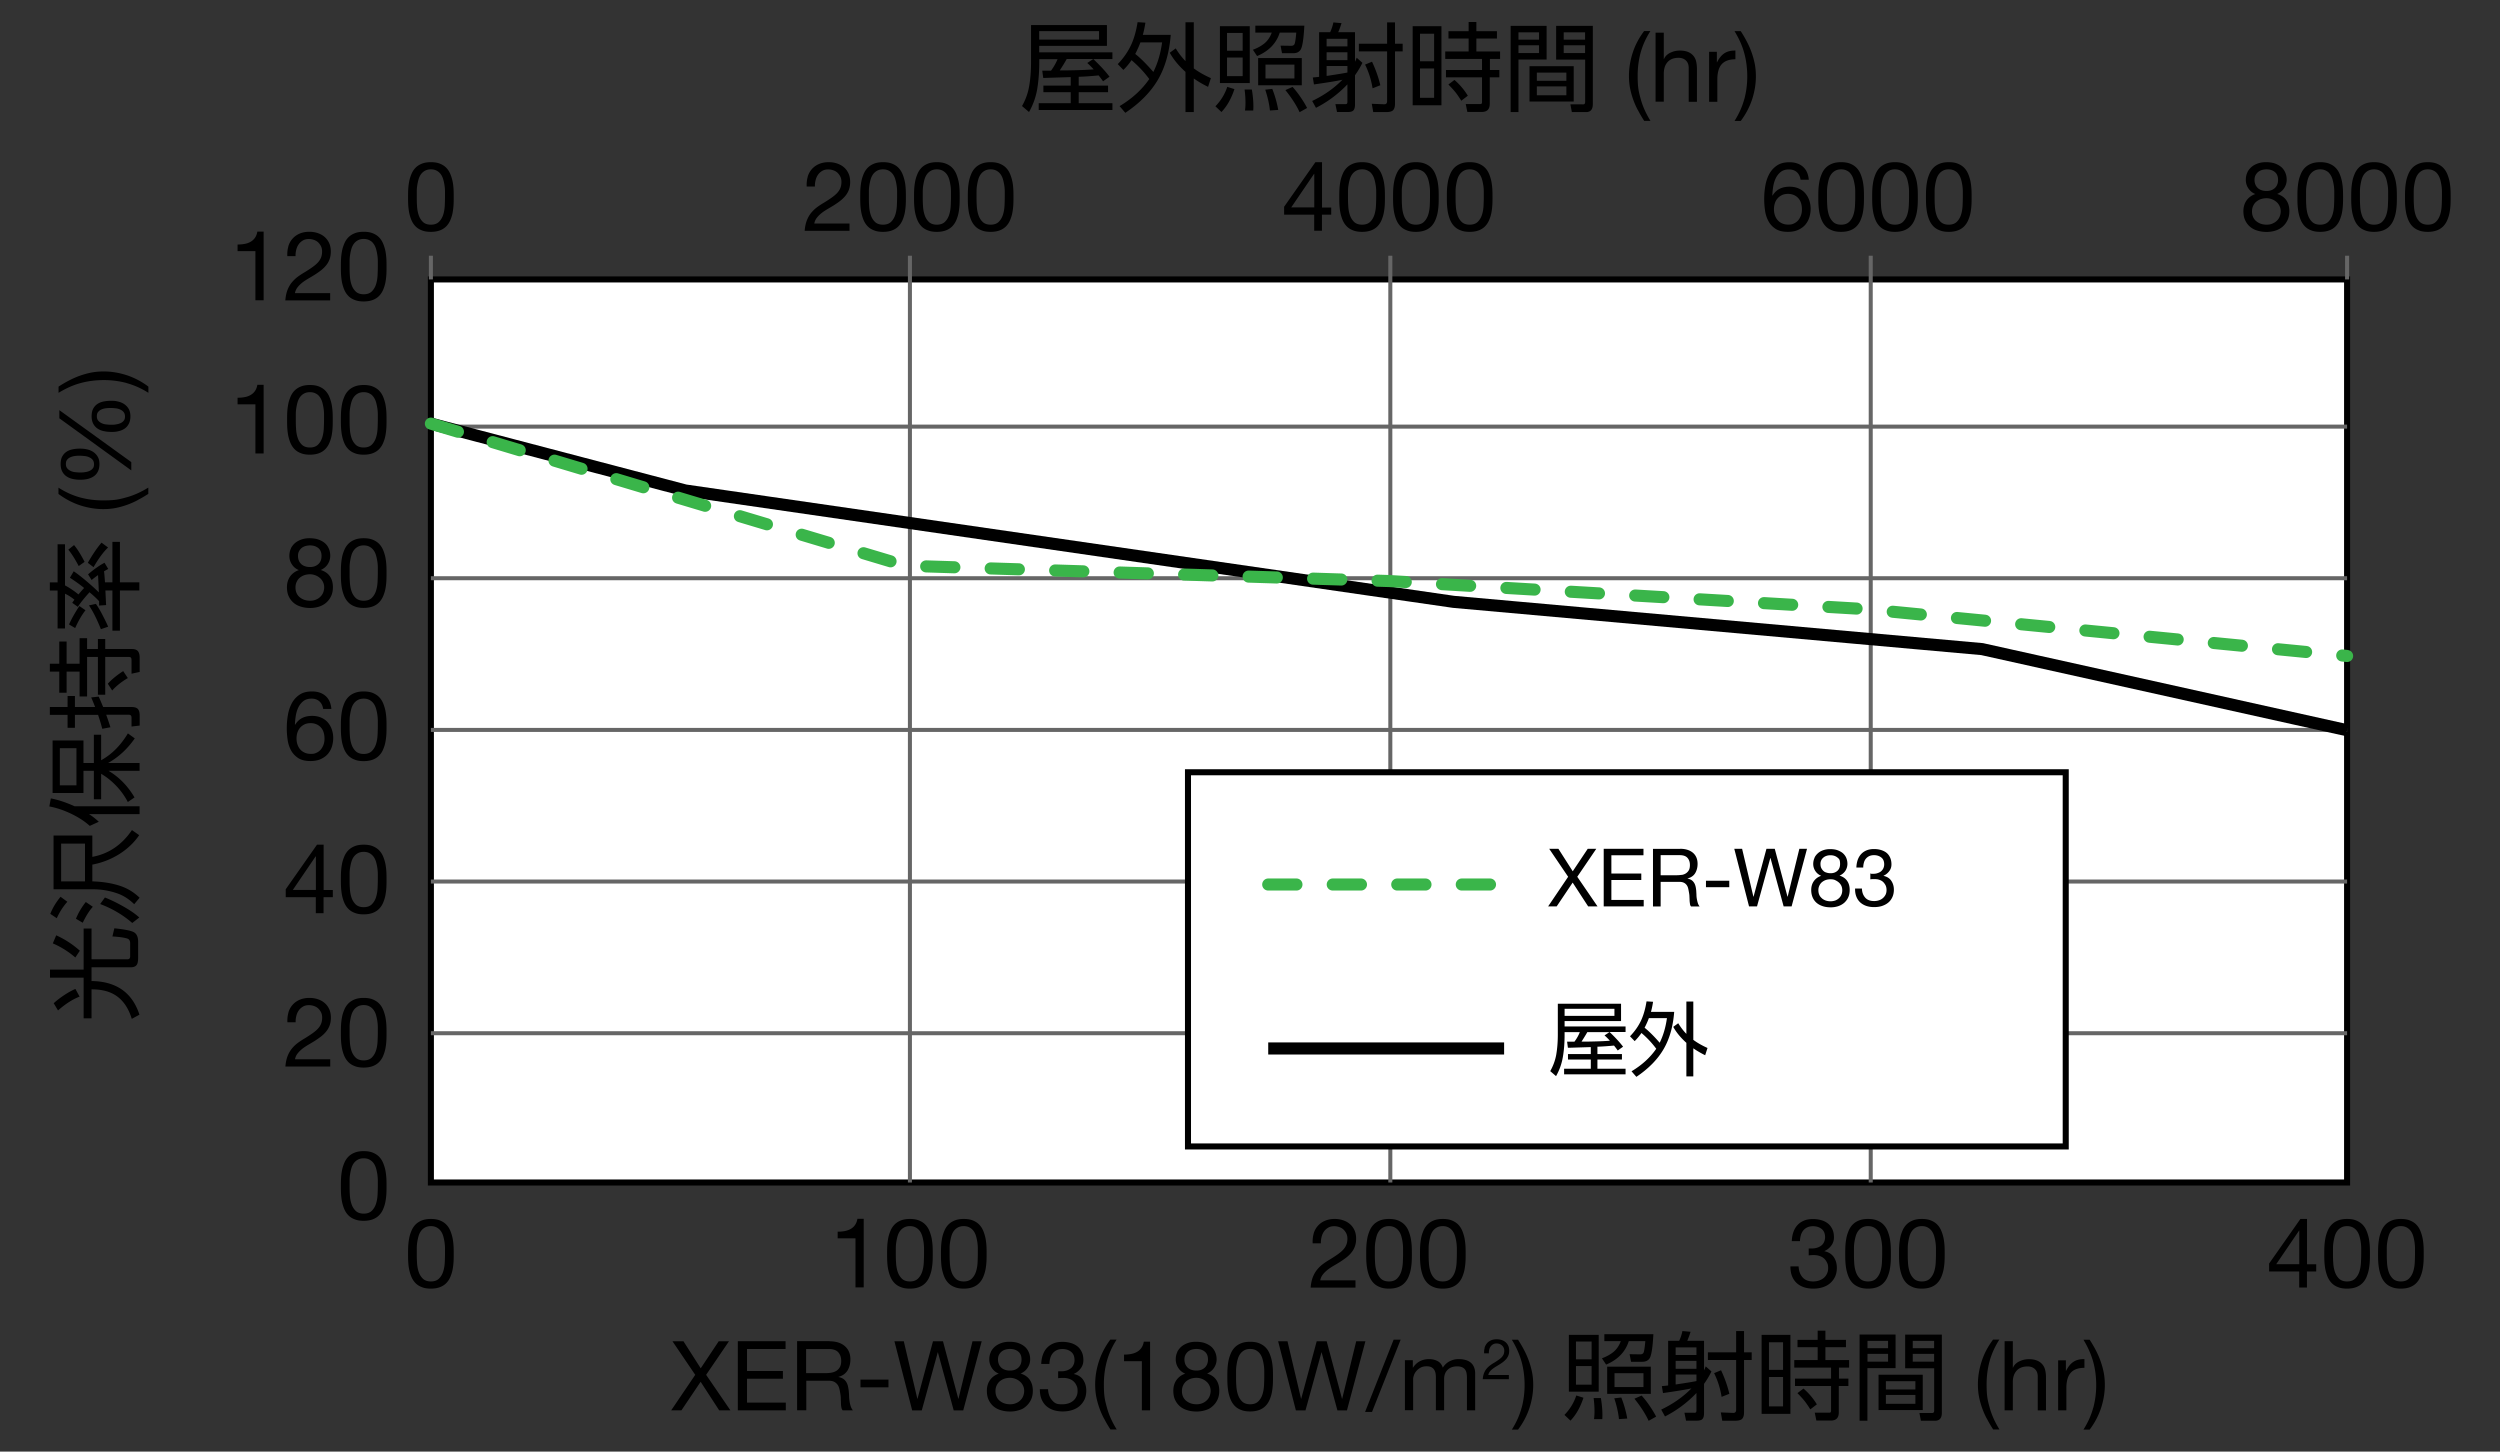 <svg xmlns="http://www.w3.org/2000/svg" id="a" viewBox="0 0 310 180"><rect x="0" y="0" width="310" height="180" fill="#333333" stroke="none"/><defs><style>.b,.c{stroke:#000}.b,.c,.d{stroke-miterlimit:10}.b,.d,.e{fill:none}.b,.e{stroke-width:1.5px}.c{fill:#fff;stroke-width:.75px}.d{stroke:#666;stroke-width:.5px}.e{stroke:#3ab54a;stroke-dasharray:3.5 4.5;stroke-linecap:round;stroke-linejoin:round}</style></defs><path d="M53.43 34.65h237.61v111.98H53.43z" class="c"/><path d="M112.83 31.71v114.92M172.4 31.71v114.92M231.97 31.71v114.92M53.43 52.9h237.61M53.43 71.7h237.61M53.43 90.51h237.61M53.43 109.31h237.61M53.43 128.12h237.61M53.43 31.71v2.94M291.04 31.71v2.94" class="d"/><path d="M31.67 37.24v-6.1h-2.21v-.82c.29 0 .57-.02.84-.07.27-.04.52-.13.74-.25s.41-.28.56-.49.26-.47.31-.79h.78v8.51h-1.02ZM35.75 30.55c.11-.37.29-.69.52-.95.24-.27.53-.48.88-.63s.75-.23 1.2-.23c.37 0 .71.05 1.04.16.32.11.61.26.85.47s.43.46.57.76.21.66.21 1.06c0 .38-.06.71-.17 1s-.27.55-.46.77c-.19.23-.41.43-.66.62s-.5.36-.77.53c-.26.16-.53.32-.79.47-.26.16-.51.32-.73.5s-.41.37-.56.57-.26.44-.31.7h4.37v.9h-5.56q.06-.75.27-1.29c.14-.36.32-.67.53-.93.22-.26.46-.5.73-.7s.56-.39.85-.56c.36-.22.68-.43.95-.62s.5-.38.68-.57.32-.4.41-.62.14-.48.14-.78c0-.23-.04-.44-.13-.63s-.21-.35-.35-.49c-.15-.14-.32-.24-.52-.31s-.41-.11-.64-.11c-.3 0-.55.06-.76.19s-.39.29-.52.49c-.14.2-.23.43-.29.68s-.09.51-.08.76h-1.02c-.02-.43.02-.83.13-1.2ZM42.29 32.1c.02-.34.06-.66.12-.98s.16-.62.28-.91.28-.54.49-.76.47-.39.79-.52.69-.19 1.13-.19.82.06 1.13.19c.32.13.58.3.79.52s.37.47.49.76.21.59.28.91c.06.32.1.65.12.98.02.34.02.66.02.97s0 .64-.02.97c-.02.34-.06.66-.12.98s-.16.62-.28.91c-.12.28-.28.53-.49.75s-.47.39-.78.51-.69.19-1.14.19-.82-.06-1.13-.19c-.32-.12-.58-.29-.79-.51s-.37-.47-.49-.75-.21-.59-.28-.91c-.06-.32-.1-.65-.12-.98-.02-.34-.02-.66-.02-.97s0-.64.02-.97m1.09 2.03c.02.4.08.77.19 1.12s.28.64.52.88.58.36 1.01.36.77-.12 1.01-.36.41-.53.52-.88.17-.72.19-1.12.03-.75.03-1.07v-.69c0-.25-.02-.5-.06-.76-.04-.25-.09-.5-.16-.74q-.105-.36-.3-.63c-.195-.27-.3-.33-.5-.44s-.44-.17-.73-.17-.53.06-.73.17-.37.26-.5.44-.23.39-.3.63-.12.49-.16.74-.06.5-.06.76v.69c0 .32 0 .68.03 1.07M31.67 56.24v-6.1h-2.21v-.82c.29 0 .57-.02.84-.07.27-.04.52-.13.74-.25s.41-.28.56-.49.26-.47.31-.79h.78v8.51h-1.02ZM35.62 51.1c.02-.34.06-.66.12-.98s.16-.62.28-.91.28-.54.49-.76.47-.39.79-.52.69-.19 1.13-.19.82.06 1.13.19c.32.13.58.3.79.52s.37.47.49.76.21.59.28.91c.06.32.1.65.12.98.02.34.02.66.02.97s0 .64-.02.97c-.02.34-.06.66-.12.98s-.16.62-.28.91c-.12.28-.28.53-.49.75s-.47.39-.78.51-.69.19-1.14.19-.82-.06-1.13-.19c-.32-.12-.58-.29-.79-.51s-.37-.47-.49-.75-.21-.59-.28-.91c-.06-.32-.1-.65-.12-.98-.02-.34-.02-.66-.02-.97s0-.64.02-.97m1.09 2.03c.02.4.08.77.19 1.12s.28.64.52.88.58.36 1.01.36.77-.12 1.01-.36.41-.53.52-.88.17-.72.19-1.12.03-.75.03-1.07v-.69c0-.25-.02-.5-.06-.76-.04-.25-.09-.5-.16-.74q-.105-.36-.3-.63c-.195-.27-.3-.33-.5-.44s-.44-.17-.73-.17-.53.06-.73.17-.37.26-.5.44-.23.39-.3.63-.12.49-.16.74-.06.5-.06.76v.69c0 .32 0 .68.03 1.07M42.29 51.1c.02-.34.06-.66.12-.98s.16-.62.28-.91.28-.54.49-.76.47-.39.79-.52.69-.19 1.13-.19.82.06 1.13.19c.32.13.58.3.79.52s.37.47.49.76.21.59.28.91c.06.32.1.65.12.98.02.34.02.66.02.97s0 .64-.02.97c-.02.34-.06.66-.12.98s-.16.62-.28.91c-.12.28-.28.53-.49.75s-.47.39-.78.51-.69.19-1.14.19-.82-.06-1.13-.19c-.32-.12-.58-.29-.79-.51s-.37-.47-.49-.75-.21-.59-.28-.91c-.06-.32-.1-.65-.12-.98-.02-.34-.02-.66-.02-.97s0-.64.02-.97m1.09 2.03c.02.4.08.77.19 1.12s.28.64.52.88.58.36 1.01.36.77-.12 1.01-.36.41-.53.52-.88.17-.72.19-1.12.03-.75.03-1.07v-.69c0-.25-.02-.5-.06-.76-.04-.25-.09-.5-.16-.74q-.105-.36-.3-.63c-.195-.27-.3-.33-.5-.44s-.44-.17-.73-.17-.53.06-.73.17-.37.26-.5.44-.23.39-.3.63-.12.49-.16.74-.06.5-.06.76v.69c0 .32 0 .68.03 1.07M36.08 67.98c.14-.27.32-.49.55-.68.23-.18.5-.32.8-.42s.61-.14.94-.14c.46 0 .86.06 1.19.19s.59.29.8.49.35.44.45.7.14.53.14.8c0 .38-.11.73-.32 1.05s-.5.55-.86.71c.51.16.89.42 1.14.79.25.36.37.81.37 1.34 0 .42-.07.78-.22 1.1q-.225.48-.6.81c-.25.22-.55.39-.89.5s-.71.17-1.1.17-.79-.05-1.14-.16c-.35-.1-.66-.26-.92-.48s-.46-.49-.61-.81-.22-.7-.22-1.13c0-.5.13-.94.38-1.31.26-.37.62-.64 1.1-.81-.36-.14-.65-.38-.86-.7-.22-.32-.32-.68-.32-1.06 0-.35.07-.66.2-.93Zm1.08 6.07c.34.29.77.44 1.3.44.26 0 .49-.04.7-.13.21-.08.4-.2.55-.35s.28-.32.36-.52.13-.42.13-.66-.05-.45-.14-.64c-.09-.2-.22-.37-.38-.51s-.35-.26-.56-.34-.44-.13-.68-.13-.48.04-.7.11c-.22.08-.41.19-.58.33s-.29.32-.38.52-.14.42-.14.67c0 .51.17.91.51 1.21Zm-.09-4.5c.08.17.19.31.32.43.14.11.3.2.48.25.18.06.38.08.59.08.41 0 .74-.12 1.01-.36s.4-.58.4-1.01-.13-.76-.4-.98-.61-.33-1.03-.33c-.2 0-.39.03-.58.08-.18.06-.34.14-.47.25s-.24.25-.32.41-.12.35-.12.56c0 .23.04.43.12.61ZM42.29 70.1c.02-.34.06-.66.12-.98s.16-.62.28-.91.28-.54.49-.76.47-.39.79-.52.69-.19 1.13-.19.82.06 1.13.19.58.3.79.52.37.47.49.76.21.59.28.91c.06.32.1.65.12.98.02.34.02.66.02.97s0 .64-.02.97c-.02.34-.06.66-.12.98s-.16.62-.28.91c-.12.28-.28.53-.49.75s-.47.39-.78.51-.69.19-1.14.19-.82-.06-1.13-.19c-.32-.12-.58-.29-.79-.51s-.37-.47-.49-.75-.21-.59-.28-.91c-.06-.32-.1-.65-.12-.98-.02-.34-.02-.66-.02-.97s0-.64.02-.97m1.09 2.03c.02.4.08.77.19 1.12s.28.64.52.88.58.36 1.01.36.77-.12 1.01-.36.41-.53.52-.88.17-.72.19-1.12.03-.75.03-1.07v-.69c0-.25-.02-.5-.06-.76-.04-.25-.09-.5-.16-.74q-.105-.36-.3-.63c-.13-.18-.3-.33-.5-.44s-.44-.17-.73-.17-.53.06-.73.17-.37.26-.5.44-.23.39-.3.63-.12.49-.16.74-.06.5-.06.76v.69c0 .32 0 .68.03 1.07M39.62 86.98c-.25-.23-.58-.35-.98-.35-.43 0-.78.11-1.04.32s-.47.48-.62.8-.25.67-.31 1.05-.09.73-.1 1.06l.02.02c.24-.39.54-.68.89-.85.36-.18.77-.26 1.23-.26.41 0 .77.07 1.1.21s.6.33.82.58.39.54.51.88.18.7.18 1.09c0 .31-.05.64-.14.97-.1.34-.25.64-.47.92s-.51.5-.88.68q-.54.27-1.35.27c-.63 0-1.14-.13-1.52-.38-.38-.26-.68-.58-.89-.98s-.35-.84-.41-1.32c-.07-.48-.1-.94-.1-1.39 0-.58.05-1.15.15-1.7s.27-1.03.51-1.46q.36-.63.96-1.02c.4-.26.9-.38 1.51-.38.7 0 1.26.19 1.68.56s.66.91.72 1.61h-1.02c-.05-.38-.2-.69-.44-.92Zm-1.85 2.84a1.659 1.659 0 0 0-.89 1.02c-.08.24-.11.49-.11.75s.04.51.12.74.19.43.34.6.33.3.55.4q.33.15.75.15c.42 0 .53-.05.74-.15s.39-.24.53-.41c.14-.18.25-.38.33-.61s.11-.47.11-.71c0-.26-.03-.51-.1-.75s-.17-.44-.32-.61a1.5 1.5 0 0 0-.54-.41c-.22-.1-.47-.16-.76-.16s-.54.05-.76.15ZM42.29 89.1c.02-.34.06-.66.12-.98s.16-.62.28-.91.28-.54.49-.76.47-.39.79-.52.69-.19 1.13-.19.82.06 1.13.19.58.3.79.52.37.47.49.76.21.59.28.91c.06.32.1.65.12.98.02.34.02.66.02.97s0 .64-.02.97c-.02.34-.06.66-.12.98s-.16.62-.28.91-.28.53-.49.75-.47.39-.78.51-.69.19-1.14.19-.82-.06-1.13-.19c-.32-.12-.58-.29-.79-.51s-.37-.47-.49-.75-.21-.59-.28-.91c-.06-.32-.1-.65-.12-.98-.02-.34-.02-.66-.02-.97s0-.64.02-.97m1.09 2.03c.02.4.08.77.19 1.12s.28.64.52.88.58.36 1.01.36.77-.12 1.01-.36.41-.53.52-.88.17-.72.19-1.12.03-.75.03-1.07v-.69a5.7 5.7 0 0 0-.22-1.5q-.105-.36-.3-.63c-.13-.18-.3-.33-.5-.44s-.44-.17-.73-.17-.53.06-.73.17-.37.26-.5.44q-.195.27-.3.63c-.07.24-.12.49-.16.74s-.06.5-.06.76v.69c0 .32 0 .68.03 1.07M41.27 110.35v.9h-1.15v1.99h-.96v-1.99h-3.73v-.98l3.88-5.53h.82v5.62h1.15Zm-2.11-4.16h-.02l-2.83 4.16h2.86v-4.16ZM42.29 108.1c.02-.34.06-.66.12-.98s.16-.62.28-.91.28-.54.49-.76.47-.39.79-.52.69-.19 1.13-.19.82.06 1.13.19.58.3.79.52.37.47.49.76.21.59.28.91c.06.32.1.65.12.98.02.34.02.66.02.97s0 .64-.02.97c-.02.34-.06.66-.12.98s-.16.62-.28.91-.28.53-.49.75-.47.39-.78.51-.69.19-1.14.19-.82-.06-1.13-.19c-.32-.12-.58-.29-.79-.51s-.37-.47-.49-.75-.21-.59-.28-.91c-.06-.32-.1-.65-.12-.98-.02-.34-.02-.66-.02-.97s0-.64.02-.97m1.09 2.03c.02.4.08.77.19 1.12s.28.64.52.88.58.36 1.01.36.77-.12 1.01-.36.41-.53.52-.88.17-.72.19-1.12.03-.75.03-1.07v-.69a5.7 5.7 0 0 0-.22-1.5q-.105-.36-.3-.63c-.13-.18-.3-.33-.5-.44s-.44-.17-.73-.17-.53.06-.73.17-.37.26-.5.44q-.195.27-.3.63c-.07.24-.12.49-.16.74s-.06.5-.06.76v.69c0 .32 0 .68.03 1.07M35.76 125.55c.11-.37.29-.69.52-.95.24-.27.53-.48.88-.63s.75-.23 1.2-.23c.37 0 .71.05 1.04.16s.61.26.85.47c.24.2.43.46.57.76s.21.66.21 1.06c0 .38-.06.71-.17 1s-.27.55-.46.77c-.19.23-.41.43-.66.62-.25.18-.5.36-.77.53-.26.16-.53.32-.79.47-.26.16-.51.32-.73.5s-.41.37-.56.57c-.16.2-.26.44-.31.7h4.37v.9h-5.56q.06-.75.27-1.29c.14-.36.32-.67.53-.93s.46-.5.73-.7.56-.39.85-.56c.36-.22.68-.43.95-.62s.5-.38.68-.57.32-.4.41-.62.14-.48.14-.78c0-.23-.04-.44-.13-.63s-.21-.35-.35-.49c-.15-.14-.32-.24-.52-.31s-.41-.11-.64-.11c-.3 0-.55.06-.76.19s-.39.29-.52.49c-.14.2-.23.43-.29.68s-.09.51-.08.76h-1.02c-.02-.43.02-.83.13-1.2ZM42.29 127.1c.02-.34.06-.66.12-.98s.16-.62.28-.91.28-.54.49-.76.47-.39.79-.52.69-.19 1.13-.19.82.06 1.13.19.58.3.79.52.37.47.49.76.21.59.28.91c.06.32.1.65.12.98.02.34.02.66.02.97s0 .64-.02.97c-.02.34-.06.66-.12.98s-.16.62-.28.91-.28.53-.49.75-.47.39-.78.51-.69.19-1.14.19-.82-.06-1.13-.19c-.32-.12-.58-.29-.79-.51s-.37-.47-.49-.75-.21-.59-.28-.91c-.06-.32-.1-.65-.12-.98-.02-.34-.02-.66-.02-.97s0-.64.02-.97m1.09 2.03c.02.4.08.77.19 1.12s.28.64.52.88.58.36 1.01.36.77-.12 1.01-.36.41-.53.52-.88.17-.72.19-1.12.03-.75.03-1.07v-.69a5.7 5.7 0 0 0-.22-1.5q-.105-.36-.3-.63c-.13-.18-.3-.33-.5-.44s-.44-.17-.73-.17-.53.06-.73.17-.37.26-.5.44q-.195.27-.3.63c-.07.24-.12.49-.16.74s-.06.5-.06.76v.69c0 .32 0 .68.03 1.07M42.29 146.1c.02-.34.06-.66.12-.98s.16-.62.28-.91.28-.54.49-.76.47-.39.79-.52.69-.19 1.13-.19.82.06 1.13.19.58.3.79.52.37.47.49.76.21.59.28.91c.06.32.1.65.12.98.02.34.02.66.02.97s0 .64-.02.97c-.02.34-.06.66-.12.98s-.16.62-.28.91-.28.53-.49.75-.47.39-.78.51-.69.19-1.14.19-.82-.06-1.13-.19c-.32-.12-.58-.29-.79-.51s-.37-.47-.49-.75-.21-.59-.28-.91c-.06-.32-.1-.65-.12-.98-.02-.34-.02-.66-.02-.97s0-.64.02-.97m1.09 2.03c.02.4.08.77.19 1.12s.28.64.52.88.58.36 1.01.36.77-.12 1.01-.36.41-.53.52-.88.17-.72.19-1.12.03-.75.03-1.07v-.69a5.7 5.7 0 0 0-.22-1.5q-.105-.36-.3-.63c-.13-.18-.3-.33-.5-.44s-.44-.17-.73-.17-.53.06-.73.17-.37.26-.5.44q-.195.27-.3.63c-.07.24-.12.49-.16.74s-.06.5-.06.76v.69c0 .32 0 .68.03 1.07M50.62 154.51c.02-.34.06-.66.12-.98s.16-.62.28-.91.28-.54.49-.76.47-.39.79-.52.69-.19 1.13-.19.82.06 1.13.19c.32.13.58.3.79.52s.37.47.49.76.21.59.28.91c.06.32.1.65.12.98s.02.66.02.97 0 .64-.02.97-.06.66-.12.98-.16.62-.28.91-.28.53-.49.75-.47.39-.78.51-.69.19-1.14.19-.82-.06-1.13-.19c-.32-.12-.58-.29-.79-.51s-.37-.47-.49-.75-.21-.59-.28-.91-.1-.65-.12-.98-.02-.66-.02-.97 0-.64.02-.97m1.09 2.03c.02.4.08.77.19 1.12s.28.64.52.88.58.36 1.01.36.77-.12 1.01-.36.41-.53.52-.88.17-.72.19-1.12.03-.75.03-1.07v-.69a5.7 5.7 0 0 0-.22-1.5q-.105-.36-.3-.63c-.13-.18-.3-.33-.5-.44s-.44-.17-.73-.17-.53.06-.73.17-.37.26-.5.44q-.195.27-.3.63c-.07.24-.12.49-.16.74s-.06.5-.06.76v.69c0 .32 0 .68.03 1.07M106.08 159.65v-6.1h-2.21v-.82c.29 0 .57-.02.84-.07s.52-.13.74-.25.41-.28.56-.49.26-.47.31-.79h.78v8.51h-1.02ZM110.02 154.51c.02-.34.06-.66.12-.98s.16-.62.28-.91.28-.54.49-.76.47-.39.79-.52.69-.19 1.13-.19.82.06 1.13.19c.32.13.58.3.79.52s.37.47.49.76.21.59.28.91c.06.32.1.65.12.98s.02.66.02.97 0 .64-.02.97-.06.66-.12.98-.16.62-.28.91-.28.53-.49.75-.47.39-.78.51-.69.19-1.14.19-.82-.06-1.13-.19c-.32-.12-.58-.29-.79-.51s-.37-.47-.49-.75-.21-.59-.28-.91-.1-.65-.12-.98-.02-.66-.02-.97 0-.64.02-.97m1.09 2.03c.02.4.08.77.19 1.12s.28.64.52.88.58.36 1.01.36.77-.12 1.01-.36.41-.53.52-.88.17-.72.19-1.12.03-.75.03-1.07v-.69a5.7 5.7 0 0 0-.22-1.5q-.105-.36-.3-.63c-.13-.18-.3-.33-.5-.44s-.44-.17-.73-.17-.53.06-.73.17-.37.26-.5.44q-.195.27-.3.63c-.07.24-.12.49-.16.74s-.06.5-.06.76v.69c0 .32 0 .68.03 1.07M116.7 154.51c.02-.34.06-.66.12-.98s.16-.62.28-.91.28-.54.49-.76.47-.39.79-.52.69-.19 1.13-.19.82.06 1.13.19c.32.13.58.3.79.52s.37.47.49.76.21.59.28.91c.06.32.1.65.12.98s.02.66.02.97 0 .64-.02.97-.06.66-.12.98-.16.62-.28.91-.28.53-.49.75-.47.39-.78.51-.69.19-1.14.19-.82-.06-1.13-.19c-.32-.12-.58-.29-.79-.51s-.37-.47-.49-.75-.21-.59-.28-.91-.1-.65-.12-.98-.02-.66-.02-.97 0-.64.02-.97m1.08 2.03c.02.4.08.77.19 1.12s.28.64.52.88.58.36 1.01.36.77-.12 1.01-.36.41-.53.52-.88.17-.72.19-1.12.03-.75.03-1.07v-.69a5.7 5.7 0 0 0-.22-1.5q-.105-.36-.3-.63c-.13-.18-.3-.33-.5-.44s-.44-.17-.73-.17-.53.06-.73.17-.37.26-.5.44q-.195.27-.3.63c-.07.24-.12.49-.16.74s-.06.5-.06.76v.69c0 .32 0 .68.03 1.07M162.89 152.96c.11-.37.29-.69.52-.95.24-.27.53-.48.88-.63s.75-.23 1.2-.23c.37 0 .71.05 1.04.16s.61.26.85.47c.24.2.43.46.57.76s.21.66.21 1.06c0 .38-.06.71-.17 1s-.27.55-.46.77c-.19.23-.41.43-.66.62-.25.18-.5.36-.77.53-.26.16-.53.32-.79.47-.26.16-.51.32-.73.5s-.41.37-.56.57c-.16.2-.26.44-.31.7h4.37v.9h-5.56q.06-.75.27-1.29c.14-.36.32-.67.53-.93s.46-.5.73-.7.56-.39.85-.56c.36-.22.68-.43.95-.62s.5-.38.68-.57.32-.4.41-.62.14-.48.14-.78c0-.23-.04-.44-.13-.63s-.21-.35-.35-.49c-.15-.14-.32-.24-.52-.31s-.41-.11-.64-.11c-.3 0-.55.06-.76.19s-.39.29-.52.49c-.14.2-.23.43-.29.68s-.09.51-.08.76h-1.02c-.02-.43.02-.83.13-1.2ZM169.43 154.51c.02-.34.06-.66.12-.98s.16-.62.28-.91.28-.54.49-.76.47-.39.79-.52.69-.19 1.13-.19.82.06 1.13.19.58.3.79.52.37.47.49.76.21.59.28.91c.06.32.1.65.12.98.02.34.02.66.02.97s0 .64-.02.97c-.02.34-.06.66-.12.98s-.16.62-.28.91-.28.53-.49.75-.47.39-.78.51-.69.19-1.14.19-.82-.06-1.13-.19c-.32-.12-.58-.29-.79-.51s-.37-.47-.49-.75-.21-.59-.28-.91c-.06-.32-.1-.65-.12-.98-.02-.34-.02-.66-.02-.97s0-.64.02-.97m1.08 2.03c.02.4.08.77.19 1.12s.28.64.52.88.58.36 1.01.36.77-.12 1.01-.36.41-.53.52-.88.17-.72.19-1.12.03-.75.03-1.07v-.69a5.7 5.7 0 0 0-.22-1.5q-.105-.36-.3-.63c-.13-.18-.3-.33-.5-.44s-.44-.17-.73-.17-.53.06-.73.17-.37.26-.5.44q-.195.27-.3.63c-.07.24-.12.49-.16.74s-.06.5-.06.76v.69c0 .32 0 .68.03 1.07M176.1 154.51c.02-.34.06-.66.12-.98s.16-.62.28-.91.28-.54.49-.76.47-.39.79-.52.69-.19 1.13-.19.82.06 1.13.19.58.3.79.52.37.47.49.76.21.59.28.91c.06.32.1.65.12.98.02.34.02.66.02.97s0 .64-.02.97c-.02.34-.06.66-.12.98s-.16.62-.28.91-.28.53-.49.75-.47.39-.78.51-.69.19-1.14.19-.82-.06-1.13-.19c-.32-.12-.58-.29-.79-.51s-.37-.47-.49-.75-.21-.59-.28-.91c-.06-.32-.1-.65-.12-.98-.02-.34-.02-.66-.02-.97s0-.64.02-.97m1.08 2.03c.02.4.08.77.19 1.12s.28.64.52.88.58.36 1.01.36.77-.12 1.01-.36.41-.53.52-.88.17-.72.19-1.12.03-.75.03-1.07v-.69a5.7 5.7 0 0 0-.22-1.5q-.105-.36-.3-.63c-.13-.18-.3-.33-.5-.44s-.44-.17-.73-.17-.53.06-.73.17-.37.26-.5.44q-.195.27-.3.63c-.07.24-.12.49-.16.74s-.06.5-.06.76v.69c0 .32 0 .68.03 1.07M224.35 154.81h.34c.22 0 .42-.03.62-.09s.37-.15.52-.26c.15-.12.27-.26.35-.44s.13-.38.13-.6c0-.46-.14-.8-.43-1.03s-.65-.34-1.08-.34c-.27 0-.51.05-.71.15s-.37.23-.5.4-.23.36-.29.59c-.06.22-.1.46-.1.71h-1.02c.02-.41.08-.78.2-1.12s.28-.62.5-.86.49-.43.81-.56c.32-.14.7-.2 1.12-.2.37 0 .71.05 1.03.14s.59.23.82.41.41.42.55.71.2.63.2 1.02-.11.72-.34 1.02c-.22.3-.5.52-.84.67v.02c.52.11.91.36 1.16.73s.38.82.38 1.33c0 .42-.08.8-.23 1.12q-.24.48-.63.81c-.26.22-.57.38-.93.49s-.73.16-1.13.16c-.43 0-.82-.06-1.18-.18-.35-.12-.65-.3-.9-.53q-.375-.36-.57-.87c-.13-.34-.19-.74-.19-1.18h1.02q.03.825.48 1.35c.3.35.75.52 1.33.52.25 0 .48-.04.71-.11.22-.08.42-.18.59-.32s.3-.31.4-.52q.15-.3.15-.69c0-.39-.05-.5-.14-.7-.1-.2-.22-.38-.38-.52s-.35-.24-.57-.31-.46-.1-.71-.1c-.22 0-.42.01-.61.04v-.86s.08.01.11.01ZM228.83 154.51c.02-.34.06-.66.12-.98s.16-.62.28-.91.28-.54.49-.76.47-.39.79-.52.69-.19 1.13-.19.82.06 1.13.19c.32.13.58.3.79.52s.37.47.49.76.21.59.28.91c.06.32.1.65.12.98.02.34.02.66.02.97s0 .64-.02.97c-.02.34-.06.66-.12.98s-.16.62-.28.91-.28.53-.49.75-.47.39-.78.51-.69.19-1.14.19-.82-.06-1.13-.19-.58-.29-.79-.51-.37-.47-.49-.75-.21-.59-.28-.91c-.06-.32-.1-.65-.12-.98-.02-.34-.02-.66-.02-.97s0-.64.02-.97m1.09 2.03c.02.4.08.77.19 1.12s.28.64.52.88.58.36 1.01.36.77-.12 1.01-.36.41-.53.52-.88.17-.72.19-1.12.03-.75.03-1.07v-.69a5.7 5.7 0 0 0-.22-1.5q-.105-.36-.3-.63c-.13-.18-.3-.33-.5-.44s-.44-.17-.73-.17-.53.06-.73.17-.37.26-.5.44q-.195.27-.3.63c-.07.24-.12.49-.16.74s-.06.5-.06.76v.69c0 .32 0 .68.03 1.07M235.5 154.51c.02-.34.06-.66.12-.98s.16-.62.28-.91.28-.54.49-.76.47-.39.79-.52.69-.19 1.13-.19.82.06 1.13.19c.32.13.58.3.79.52s.37.47.49.76.21.59.28.91c.06.32.1.65.12.98.02.34.02.66.02.97s0 .64-.02.97c-.02.34-.06.66-.12.98s-.16.62-.28.91-.28.53-.49.75-.47.39-.78.51-.69.19-1.14.19-.82-.06-1.13-.19-.58-.29-.79-.51-.37-.47-.49-.75-.21-.59-.28-.91c-.06-.32-.1-.65-.12-.98-.02-.34-.02-.66-.02-.97s0-.64.02-.97m1.09 2.03c.02.4.08.77.19 1.12s.28.64.52.88.58.36 1.01.36.77-.12 1.01-.36.41-.53.52-.88.17-.72.19-1.12.03-.75.03-1.07v-.69a5.7 5.7 0 0 0-.22-1.5q-.105-.36-.3-.63c-.13-.18-.3-.33-.5-.44s-.44-.17-.73-.17-.53.06-.73.17-.37.26-.5.44q-.195.27-.3.63c-.07.24-.12.49-.16.74s-.06.5-.06.76v.69c0 .32 0 .68.03 1.07M287.21 156.76v.9h-1.15v1.99h-.96v-1.99h-3.73v-.98l3.88-5.53h.82v5.62h1.15Zm-2.11-4.16h-.02l-2.83 4.16h2.86v-4.16ZM288.23 154.51c.02-.34.06-.66.12-.98s.16-.62.28-.91.28-.54.49-.76.47-.39.79-.52.69-.19 1.13-.19.82.06 1.13.19.58.3.79.52.37.47.49.76.21.59.28.91c.06.32.1.65.12.98.02.34.02.66.02.97s0 .64-.02.97c-.02.34-.06.66-.12.98s-.16.62-.28.91-.28.53-.49.75-.47.39-.78.51-.69.19-1.14.19-.82-.06-1.13-.19c-.32-.12-.58-.29-.79-.51s-.37-.47-.49-.75-.21-.59-.28-.91c-.06-.32-.1-.65-.12-.98-.02-.34-.02-.66-.02-.97s0-.64.02-.97m1.09 2.03c.02.4.08.77.19 1.12s.28.64.52.88.58.36 1.01.36.77-.12 1.01-.36.41-.53.52-.88.17-.72.19-1.12.03-.75.03-1.07v-.69a5.7 5.7 0 0 0-.22-1.5q-.105-.36-.3-.63c-.13-.18-.3-.33-.5-.44s-.44-.17-.73-.17-.53.06-.73.17-.37.26-.5.44q-.195.27-.3.63c-.07.24-.12.49-.16.74s-.06.5-.06.76v.69c0 .32 0 .68.03 1.07M294.9 154.51c.02-.34.06-.66.12-.98s.16-.62.28-.91.28-.54.49-.76.47-.39.79-.52.69-.19 1.13-.19.82.06 1.13.19.58.3.79.52.37.47.49.76.21.59.28.91c.06.32.1.65.12.98.02.34.02.66.02.97s0 .64-.02.97c-.02.34-.06.66-.12.98s-.16.62-.28.91-.28.53-.49.75-.47.39-.78.51-.69.19-1.14.19-.82-.06-1.13-.19c-.32-.12-.58-.29-.79-.51s-.37-.47-.49-.75-.21-.59-.28-.91c-.06-.32-.1-.65-.12-.98-.02-.34-.02-.66-.02-.97s0-.64.02-.97m1.09 2.03c.02.4.08.77.19 1.12s.28.64.52.88.58.36 1.01.36.77-.12 1.01-.36.41-.53.52-.88.17-.72.19-1.12.03-.75.03-1.07v-.69a5.7 5.7 0 0 0-.22-1.5q-.105-.36-.3-.63c-.13-.18-.3-.33-.5-.44s-.44-.17-.73-.17-.53.06-.73.17-.37.26-.5.44q-.195.27-.3.63c-.07.24-.12.49-.16.74s-.06.5-.06.76v.69c0 .32 0 .68.03 1.07M50.62 23.47c.02-.34.06-.66.12-.98s.16-.62.28-.91.28-.54.49-.76.47-.39.79-.52.69-.19 1.13-.19.82.06 1.13.19c.32.13.58.3.79.52s.37.47.49.76.21.59.28.91.1.65.12.98.02.66.02.97 0 .64-.02.97-.06.66-.12.98-.16.62-.28.91c-.12.28-.28.53-.49.75s-.47.39-.78.51-.69.19-1.14.19-.82-.06-1.13-.19c-.32-.12-.58-.29-.79-.51s-.37-.47-.49-.75-.21-.59-.28-.91c-.06-.32-.1-.65-.12-.98s-.02-.66-.02-.97 0-.64.02-.97m1.09 2.03c.02.4.08.77.19 1.12s.28.64.52.88.58.36 1.01.36.77-.12 1.01-.36.41-.53.52-.88.17-.72.19-1.12.03-.75.03-1.07v-.69c0-.25-.02-.5-.06-.76-.04-.25-.09-.5-.16-.74q-.105-.36-.3-.63c-.13-.18-.3-.33-.5-.44s-.44-.17-.73-.17-.53.06-.73.17-.37.26-.5.44-.23.39-.3.63-.12.49-.16.74-.06.5-.06.76v.69c0 .32 0 .68.03 1.07M100.15 21.92c.11-.37.29-.69.52-.95.24-.27.53-.48.88-.63s.75-.23 1.2-.23c.37 0 .71.05 1.04.16.32.11.61.26.85.47.24.2.43.46.57.76s.21.66.21 1.06c0 .38-.06.71-.17 1s-.27.55-.46.77-.41.43-.66.62-.5.36-.77.53c-.26.16-.53.32-.79.47-.26.16-.51.32-.73.5s-.41.37-.56.57c-.16.2-.26.44-.31.7h4.37v.9h-5.56q.06-.75.27-1.29c.14-.36.32-.67.53-.93.22-.26.46-.5.73-.7s.56-.39.85-.56c.36-.22.68-.43.95-.62s.5-.38.68-.57.32-.4.41-.62.14-.48.14-.78c0-.23-.04-.44-.13-.63s-.21-.35-.35-.49c-.15-.14-.32-.24-.52-.31s-.41-.11-.64-.11c-.3 0-.55.06-.76.19s-.39.29-.52.49c-.14.2-.23.43-.29.68s-.09.51-.08.76h-1.02c-.02-.43.02-.83.13-1.2ZM106.69 23.47c.02-.34.06-.66.12-.98s.16-.62.28-.91.28-.54.49-.76.47-.39.79-.52.69-.19 1.13-.19.82.06 1.13.19c.32.13.58.3.79.52s.37.47.49.76.21.59.28.91.1.65.12.98.02.66.02.97 0 .64-.02.97-.06.66-.12.98-.16.62-.28.91c-.12.28-.28.53-.49.75s-.47.39-.78.51-.69.19-1.14.19-.82-.06-1.13-.19c-.32-.12-.58-.29-.79-.51s-.37-.47-.49-.75-.21-.59-.28-.91c-.06-.32-.1-.65-.12-.98s-.02-.66-.02-.97 0-.64.02-.97m1.08 2.03c.02.4.08.77.19 1.12s.28.64.52.88.58.36 1.01.36.77-.12 1.01-.36.41-.53.52-.88.17-.72.19-1.12.03-.75.03-1.07v-.69c0-.25-.02-.5-.06-.76-.04-.25-.09-.5-.16-.74q-.105-.36-.3-.63c-.13-.18-.3-.33-.5-.44s-.44-.17-.73-.17-.53.06-.73.17-.37.26-.5.44-.23.39-.3.63-.12.49-.16.74-.06.5-.06.76v.69c0 .32 0 .68.03 1.07M113.36 23.47c.02-.34.06-.66.12-.98s.16-.62.28-.91.28-.54.49-.76.47-.39.79-.52.69-.19 1.13-.19.82.06 1.13.19c.32.13.58.3.79.52s.37.47.49.76.21.59.28.91.1.65.12.98.02.66.02.97 0 .64-.02.97-.06.66-.12.98-.16.62-.28.91c-.12.28-.28.53-.49.75s-.47.39-.78.51-.69.19-1.14.19-.82-.06-1.13-.19c-.32-.12-.58-.29-.79-.51s-.37-.47-.49-.75-.21-.59-.28-.91c-.06-.32-.1-.65-.12-.98s-.02-.66-.02-.97 0-.64.02-.97m1.09 2.03c.02.4.08.77.19 1.12s.28.64.52.88.58.36 1.01.36.77-.12 1.01-.36.41-.53.52-.88.17-.72.19-1.12.03-.75.03-1.07v-.69c0-.25-.02-.5-.06-.76-.04-.25-.09-.5-.16-.74q-.105-.36-.3-.63c-.13-.18-.3-.33-.5-.44s-.44-.17-.73-.17-.53.06-.73.17-.37.26-.5.44-.23.39-.3.63-.12.49-.16.74-.06.5-.06.76v.69c0 .32 0 .68.03 1.07M120.03 23.47c.02-.34.06-.66.12-.98s.16-.62.28-.91.28-.54.49-.76.47-.39.79-.52.69-.19 1.13-.19.82.06 1.13.19c.32.13.58.3.79.52s.37.47.49.76.21.59.28.91.1.65.12.98.02.66.02.97 0 .64-.02.97-.06.66-.12.98-.16.62-.28.91c-.12.28-.28.53-.49.75s-.47.39-.78.51-.69.19-1.14.19-.82-.06-1.13-.19c-.32-.12-.58-.29-.79-.51s-.37-.47-.49-.75-.21-.59-.28-.91c-.06-.32-.1-.65-.12-.98s-.02-.66-.02-.97 0-.64.02-.97m1.09 2.03c.02.4.08.77.19 1.12s.28.64.52.88.58.36 1.01.36.77-.12 1.01-.36.41-.53.52-.88.17-.72.19-1.12.03-.75.03-1.07v-.69c0-.25-.02-.5-.06-.76-.04-.25-.09-.5-.16-.74q-.105-.36-.3-.63c-.13-.18-.3-.33-.5-.44s-.44-.17-.73-.17-.53.06-.73.17-.37.26-.5.44-.23.39-.3.63-.12.49-.16.74-.06.5-.06.76v.69c0 .32 0 .68.03 1.07M165.07 25.72v.9h-1.15v1.99h-.96v-1.99h-3.73v-.98l3.88-5.53h.82v5.62h1.15Zm-2.11-4.16h-.02l-2.83 4.16h2.86v-4.16ZM166.09 23.47c.02-.34.06-.66.12-.98s.16-.62.28-.91.28-.54.49-.76.47-.39.79-.52.69-.19 1.13-.19.82.06 1.13.19c.32.13.58.3.79.52s.37.47.49.76.21.59.28.91c.06.32.1.65.12.98.02.34.02.66.02.97s0 .64-.02.97c-.02.34-.06.66-.12.98s-.16.62-.28.91c-.12.28-.28.53-.49.75s-.47.39-.78.51-.69.19-1.14.19-.82-.06-1.13-.19c-.32-.12-.58-.29-.79-.51s-.37-.47-.49-.75-.21-.59-.28-.91c-.06-.32-.1-.65-.12-.98-.02-.34-.02-.66-.02-.97s0-.64.02-.97m1.09 2.03c.02.4.08.77.19 1.12s.28.64.52.88.58.36 1.01.36.77-.12 1.01-.36.41-.53.52-.88.17-.72.19-1.12.03-.75.03-1.07v-.69c0-.25-.02-.5-.06-.76-.04-.25-.09-.5-.16-.74q-.105-.36-.3-.63c-.195-.27-.3-.33-.5-.44s-.44-.17-.73-.17-.53.06-.73.17-.37.26-.5.44-.23.39-.3.63-.12.49-.16.74-.06.5-.06.76v.69c0 .32 0 .68.03 1.07M172.76 23.47c.02-.34.06-.66.12-.98s.16-.62.28-.91.28-.54.49-.76.47-.39.79-.52.69-.19 1.13-.19.82.06 1.13.19c.32.13.58.3.79.52s.37.47.49.76.21.59.28.91c.06.32.1.65.12.98.02.34.02.66.02.97s0 .64-.02.97c-.02.34-.06.66-.12.98s-.16.62-.28.91c-.12.28-.28.53-.49.75s-.47.39-.78.51-.69.19-1.14.19-.82-.06-1.13-.19c-.32-.12-.58-.29-.79-.51s-.37-.47-.49-.75-.21-.59-.28-.91c-.06-.32-.1-.65-.12-.98-.02-.34-.02-.66-.02-.97s0-.64.02-.97m1.09 2.03c.02.4.08.77.19 1.12s.28.64.52.88.58.36 1.01.36.77-.12 1.01-.36.41-.53.52-.88.17-.72.19-1.12.03-.75.03-1.07v-.69c0-.25-.02-.5-.06-.76-.04-.25-.09-.5-.16-.74q-.105-.36-.3-.63c-.195-.27-.3-.33-.5-.44s-.44-.17-.73-.17-.53.06-.73.17-.37.26-.5.44-.23.39-.3.63-.12.49-.16.74-.06.5-.06.76v.69c0 .32 0 .68.03 1.07M179.43 23.47c.02-.34.06-.66.12-.98s.16-.62.28-.91.28-.54.49-.76.47-.39.79-.52.69-.19 1.13-.19.82.06 1.13.19c.32.13.58.3.79.52s.37.47.49.76.21.59.28.91c.06.32.1.65.12.98.02.34.02.66.02.97s0 .64-.02.97c-.02.34-.06.66-.12.98s-.16.62-.28.91c-.12.28-.28.53-.49.75s-.47.39-.78.51-.69.19-1.14.19-.82-.06-1.13-.19c-.32-.12-.58-.29-.79-.51s-.37-.47-.49-.75-.21-.59-.28-.91c-.06-.32-.1-.65-.12-.98-.02-.34-.02-.66-.02-.97s0-.64.02-.97m1.09 2.03c.02.4.08.77.19 1.12s.28.64.52.88.58.36 1.01.36.77-.12 1.01-.36.41-.53.52-.88.17-.72.19-1.12.03-.75.03-1.07v-.69c0-.25-.02-.5-.06-.76-.04-.25-.09-.5-.16-.74q-.105-.36-.3-.63c-.195-.27-.3-.33-.5-.44s-.44-.17-.73-.17-.53.06-.73.17-.37.26-.5.44-.23.39-.3.63-.12.49-.16.74-.06.5-.06.76v.69c0 .32 0 .68.03 1.07M222.82 21.36c-.25-.23-.58-.35-.98-.35-.43 0-.78.11-1.04.32s-.47.48-.62.8-.25.67-.31 1.05-.09.73-.1 1.06l.02.02c.24-.39.54-.68.89-.85.36-.18.77-.26 1.23-.26.41 0 .77.07 1.1.21.32.14.6.33.82.58s.39.54.51.88.18.7.18 1.09c0 .31-.05.64-.14.97-.1.34-.25.64-.47.92s-.51.5-.88.68q-.54.27-1.35.27c-.63 0-1.14-.13-1.52-.38s-.68-.58-.89-.98-.35-.84-.41-1.32c-.07-.48-.1-.94-.1-1.39 0-.58.05-1.15.15-1.7s.27-1.03.51-1.46q.36-.63.96-1.02c.4-.26.9-.38 1.51-.38.7 0 1.26.19 1.68.56s.66.91.72 1.61h-1.02c-.05-.38-.2-.69-.44-.92Zm-1.85 2.83a1.659 1.659 0 0 0-.89 1.02c-.07.23-.11.49-.11.75s.04.51.12.74.19.43.34.6.33.3.55.4q.33.15.75.15c.42 0 .53-.05.74-.15s.39-.24.53-.41c.14-.18.25-.38.33-.61s.11-.47.11-.71c0-.26-.03-.51-.1-.75s-.17-.44-.32-.61c-.14-.17-.32-.31-.54-.41s-.47-.16-.76-.16-.54.05-.76.15ZM225.49 23.47c.02-.34.06-.66.12-.98s.16-.62.28-.91.28-.54.49-.76.47-.39.79-.52.69-.19 1.13-.19.82.06 1.13.19c.32.13.58.3.79.52s.37.47.49.76.21.59.28.91c.06.32.1.65.12.98.02.34.02.66.02.97s0 .64-.02.97c-.02.34-.06.66-.12.98s-.16.62-.28.91c-.12.28-.28.53-.49.75s-.47.39-.78.51-.69.19-1.14.19-.82-.06-1.13-.19c-.32-.12-.58-.29-.79-.51s-.37-.47-.49-.75-.21-.59-.28-.91c-.06-.32-.1-.65-.12-.98-.02-.34-.02-.66-.02-.97s0-.64.02-.97m1.09 2.03c.02.4.08.77.19 1.12s.28.64.52.88.58.36 1.01.36.77-.12 1.01-.36.41-.53.52-.88.17-.72.19-1.12.03-.75.03-1.07v-.69c0-.25-.02-.5-.06-.76-.04-.25-.09-.5-.16-.74q-.105-.36-.3-.63c-.195-.27-.3-.33-.5-.44s-.44-.17-.73-.17-.53.06-.73.17-.37.26-.5.44-.23.39-.3.63-.12.49-.16.74-.06.5-.06.76v.69c0 .32 0 .68.03 1.07M232.17 23.47c.02-.34.06-.66.12-.98s.16-.62.28-.91.28-.54.49-.76.47-.39.79-.52.69-.19 1.13-.19.82.06 1.13.19c.32.13.58.3.79.52s.37.47.49.76.21.59.28.91c.06.32.1.65.12.98.02.34.02.66.02.97s0 .64-.02.97c-.02.34-.06.66-.12.98s-.16.62-.28.91c-.12.28-.28.53-.49.75s-.47.39-.78.51-.69.19-1.14.19-.82-.06-1.13-.19c-.32-.12-.58-.29-.79-.51s-.37-.47-.49-.75-.21-.59-.28-.91c-.06-.32-.1-.65-.12-.98-.02-.34-.02-.66-.02-.97s0-.64.02-.97m1.08 2.03c.02.4.08.77.19 1.12s.28.64.52.88.58.36 1.01.36.77-.12 1.01-.36.41-.53.52-.88.17-.72.19-1.12.03-.75.03-1.07v-.69c0-.25-.02-.5-.06-.76-.04-.25-.09-.5-.16-.74q-.105-.36-.3-.63c-.195-.27-.3-.33-.5-.44s-.44-.17-.73-.17-.53.06-.73.17-.37.26-.5.44-.23.39-.3.63-.12.49-.16.74-.06.5-.06.76v.69c0 .32 0 .68.03 1.07M238.84 23.47c.02-.34.06-.66.12-.98s.16-.62.28-.91.28-.54.49-.76.47-.39.79-.52.69-.19 1.13-.19.82.06 1.13.19c.32.13.58.3.79.52s.37.47.49.76.21.59.28.91c.06.32.1.65.12.98.02.34.02.66.02.97s0 .64-.02.97c-.02.34-.06.66-.12.98s-.16.62-.28.91c-.12.28-.28.53-.49.75s-.47.39-.78.51-.69.19-1.14.19-.82-.06-1.13-.19c-.32-.12-.58-.29-.79-.51s-.37-.47-.49-.75-.21-.59-.28-.91c-.06-.32-.1-.65-.12-.98-.02-.34-.02-.66-.02-.97s0-.64.02-.97m1.08 2.03c.02.4.08.77.19 1.12s.28.64.52.88.58.36 1.01.36.77-.12 1.01-.36.41-.53.52-.88.17-.72.19-1.12.03-.75.03-1.07v-.69c0-.25-.02-.5-.06-.76-.04-.25-.09-.5-.16-.74q-.105-.36-.3-.63c-.195-.27-.3-.33-.5-.44s-.44-.17-.73-.17-.53.06-.73.17-.37.26-.5.44-.23.39-.3.63-.12.49-.16.74-.06.5-.06.76v.69c0 .32 0 .68.03 1.07M278.68 21.35c.14-.27.32-.49.55-.68s.5-.32.8-.42.61-.14.94-.14c.46 0 .86.06 1.19.19s.59.29.8.49c.2.2.35.44.45.7s.14.53.14.8c0 .38-.11.73-.32 1.05s-.5.55-.86.71c.51.16.89.42 1.14.79.25.36.37.81.37 1.34 0 .42-.07.78-.22 1.1q-.225.48-.6.81c-.25.22-.55.39-.89.5s-.71.17-1.1.17-.79-.05-1.14-.16c-.35-.1-.66-.26-.92-.48s-.46-.49-.61-.81-.22-.7-.22-1.13c0-.5.13-.94.38-1.31.26-.37.62-.64 1.1-.81-.36-.14-.65-.38-.86-.7-.22-.32-.32-.68-.32-1.06 0-.35.07-.66.2-.93Zm1.09 6.07c.34.29.77.44 1.3.44.26 0 .49-.04.7-.13s.4-.2.55-.35c.16-.15.28-.32.36-.52s.13-.42.13-.66-.05-.45-.14-.64c-.09-.2-.22-.37-.38-.51s-.35-.26-.56-.34-.44-.13-.68-.13-.48.04-.7.11-.41.19-.58.33-.29.32-.38.52-.14.42-.14.67c0 .51.17.91.51 1.21Zm-.09-4.5c.08.17.19.31.32.43.14.11.3.2.48.25.18.06.38.08.59.08.41 0 .74-.12 1.01-.36.26-.24.4-.58.4-1.01s-.13-.76-.4-.98-.61-.33-1.03-.33c-.2 0-.39.03-.58.08-.18.06-.34.14-.47.25s-.24.25-.32.41-.12.35-.12.56c0 .23.04.43.12.61ZM284.9 23.47c.02-.34.06-.66.12-.98s.16-.62.28-.91.28-.54.49-.76.47-.39.79-.52.69-.19 1.13-.19.82.06 1.13.19c.32.13.58.3.79.52s.37.47.49.76.21.59.28.91c.06.32.1.65.12.98.02.34.02.66.02.97s0 .64-.02.97c-.02.34-.06.66-.12.98s-.16.62-.28.91c-.12.28-.28.53-.49.75s-.47.39-.78.51-.69.19-1.14.19-.82-.06-1.13-.19c-.32-.12-.58-.29-.79-.51s-.37-.47-.49-.75-.21-.59-.28-.91c-.06-.32-.1-.65-.12-.98-.02-.34-.02-.66-.02-.97s0-.64.02-.97m1.08 2.03c.02.4.08.77.19 1.12s.28.64.52.88.58.36 1.01.36.77-.12 1.01-.36.41-.53.52-.88.17-.72.19-1.12.03-.75.03-1.07v-.69c0-.25-.02-.5-.06-.76-.04-.25-.09-.5-.16-.74q-.105-.36-.3-.63c-.195-.27-.3-.33-.5-.44s-.44-.17-.73-.17-.53.06-.73.17-.37.26-.5.44-.23.39-.3.63-.12.49-.16.74-.06.5-.06.76v.69c0 .32 0 .68.03 1.07M291.57 23.47c.02-.34.06-.66.12-.98s.16-.62.28-.91.28-.54.49-.76.47-.39.79-.52.69-.19 1.13-.19.82.06 1.13.19c.32.13.58.3.79.52s.37.47.49.76.21.59.28.91c.06.32.1.65.12.98.02.34.02.66.02.97s0 .64-.02.97c-.02.34-.06.66-.12.98s-.16.62-.28.91c-.12.28-.28.53-.49.75s-.47.39-.78.51-.69.19-1.14.19-.82-.06-1.13-.19c-.32-.12-.58-.29-.79-.51s-.37-.47-.49-.75-.21-.59-.28-.91c-.06-.32-.1-.65-.12-.98-.02-.34-.02-.66-.02-.97s0-.64.02-.97m1.09 2.03c.02.4.08.77.19 1.12s.28.64.52.88.58.36 1.01.36.77-.12 1.01-.36.41-.53.52-.88.17-.72.19-1.12.03-.75.03-1.07v-.69c0-.25-.02-.5-.06-.76-.04-.25-.09-.5-.16-.74q-.105-.36-.3-.63c-.195-.27-.3-.33-.5-.44s-.44-.17-.73-.17-.53.06-.73.17-.37.26-.5.44-.23.39-.3.63-.12.49-.16.74-.06.5-.06.76v.69c0 .32 0 .68.03 1.07M298.24 23.47c.02-.34.06-.66.12-.98s.16-.62.28-.91.28-.54.49-.76.47-.39.79-.52.69-.19 1.13-.19.82.06 1.13.19c.32.13.58.3.79.52s.37.47.49.76.21.59.28.91c.06.32.1.65.12.98.02.34.02.66.02.97s0 .64-.02.97c-.02.34-.06.66-.12.98s-.16.62-.28.91c-.12.28-.28.53-.49.75s-.47.39-.78.51-.69.19-1.14.19-.82-.06-1.13-.19c-.32-.12-.58-.29-.79-.51s-.37-.47-.49-.75-.21-.59-.28-.91c-.06-.32-.1-.65-.12-.98-.02-.34-.02-.66-.02-.97s0-.64.02-.97m1.09 2.03c.02.4.08.77.19 1.12s.28.64.52.88.58.36 1.01.36.77-.12 1.01-.36.41-.53.52-.88.17-.72.19-1.12.03-.75.03-1.07v-.69c0-.25-.02-.5-.06-.76-.04-.25-.09-.5-.16-.74q-.105-.36-.3-.63c-.195-.27-.3-.33-.5-.44s-.44-.17-.73-.17-.53.06-.73.17-.37.26-.5.44-.23.39-.3.63-.12.49-.16.74-.06.5-.06.76v.69c0 .32 0 .68.03 1.07"/><path d="m53.43 52.53 31.55 8.29 95.27 13.81 65.53 5.86 45.26 10.06" class="b"/><path d="m53.43 52.53 58.82 17.62 60.04 1.9 59.06 3.48 59.69 5.81" class="e"/><path d="M10.37 126.26v-5.03H6.2v-1h4.17v-5.09h.98v3.81h4.46c.22 0 .33-.12.33-.37v-1.62c0-.31-.12-.5-.36-.58-.38-.12-.99-.21-1.84-.26l.24-1.01c1.27.13 2.07.29 2.43.49.34.2.52.59.52 1.18v1.94c0 .46-.06.78-.19.94-.14.19-.38.28-.7.28h-4.89v1.71q4.605.06 5.94 4.17l-.95.52c-.61-2-1.79-3.18-3.56-3.53-.42-.09-.89-.13-1.43-.13v3.59h-.98Zm-3.82-9.28.42-1c1.06.48 2.04 1.11 2.93 1.91l-.56.84a10.7 10.7 0 0 0-2.79-1.75m.64 8.31-.53-.89c.35-.32.77-.65 1.28-.99q.765-.51 1.41-.78l.52.95q-1.29.495-2.67 1.71ZM6.24 113.31c.29-.73.71-1.43 1.27-2.11l.84.62c-.55.62-.98 1.3-1.31 2.04l-.8-.54Zm5.21-9.69v2.63c2.02-.37 3.66-1.48 4.91-3.32l.9.63c-.62.91-1.43 1.68-2.41 2.31a9.6 9.6 0 0 1-3.4 1.34v2.08q1.905.06 3.39.54c.93.3 1.76.8 2.47 1.49l-.67.8c-.65-.64-1.35-1.08-2.09-1.34-.98-.34-1.99-.51-3.04-.51H6.64v-6.66h4.79Zm-.91.99H7.58v4.68h2.96zm-1.12 9.31c.3-.74.71-1.43 1.22-2.07l.87.59c-.45.5-.86 1.16-1.25 1.98l-.85-.5Zm7.85-.15-.87.68c-1.15-1-2.47-1.78-3.98-2.35l.59-.81c.68.27 1.39.61 2.14 1.03.94.52 1.65 1.01 2.12 1.45M9.25 99.98h8.06v.97h-6.28c.41.25.81.57 1.22.95l-1.12.51c-.64-.58-1.43-1.09-2.36-1.53-.89-.42-1.78-.72-2.65-.88l.18-1c.93.18 1.92.51 2.95.98m4.22-4.39c1.31.78 2.38 1.88 3.21 3.29l-.83.57a8.7 8.7 0 0 0-1.59-2.16c-.55-.55-1.12-.99-1.72-1.34v3.16h-.9v-3.53h-1.29v2.75H6.52v-6.51h3.83v2.79h1.29v-3.5h.9v3.16c1.31-.72 2.42-1.83 3.32-3.33l.85.62c-.89 1.29-1.99 2.31-3.3 3.05h3.9v.97h-3.84Zm-6.05-2.81v4.6h2.06v-4.6zM6.18 83.28v-.98h1.17v-2.75h.91v2.75h1.61v-3.16h.93v1.34h1.34v-1.24h.91v1.24h3.33c.33 0 .57.09.72.26.14.17.22.44.22.82v1.76l-1.01.22v-1.66c0-.15-.02-.26-.07-.33-.05-.06-.15-.09-.31-.09h-2.88v4.69h-.91v-4.69H10.8v4.9h-.93v-3.08H8.26v2.62h-.91v-2.62zm5.62 4.4c-.14-.36-.3-.76-.49-1.2l.93-.1c.09.2.28.63.55 1.29h3.52c.39 0 .66.09.8.26s.21.44.21.8v1.24l-1.01.12v-1.08c0-.25-.1-.38-.32-.38h-2.82c.21.59.39 1.11.52 1.55l-1.01.19c-.12-.47-.29-1.05-.52-1.73H9.29v1.61h-.91v-1.61h-2.2v-.97h2.2V86.3h.91v1.37h2.51Zm3.47-4.47.58.87c-.77.45-1.41.96-1.94 1.54l-.54-.84c.5-.55 1.14-1.07 1.9-1.56ZM13.02 72.21h.92v-5.02h.93v5.02h2.41v1.01h-2.41v4.98h-.93v-4.98h-.87l.07 1.51.02.3-.87.06v-.54c-.31-.34-.71-.71-1.19-1.11-.62.68-1.11 1.29-1.45 1.81l-.69-.5q.105-.165.21-.3.045-.06.06-.09c-.4-.32-.79-.57-1.17-.74v4.31h-.92v-4.7h-.96v-1.01h.96v-4.73h.92v5.1c.55.29 1.1.66 1.67 1.12.13-.16.36-.43.7-.8-.55-.45-1.14-.87-1.76-1.27l.47-.8c.51.34 1.1.81 1.78 1.39.57.49 1.01.9 1.33 1.22 0-.41-.04-1.11-.09-2.09v-.05c-.17.12-.44.32-.8.61l-.44-.7q1.035-.9 2.04-1.44l.46.77c-.17.09-.34.19-.52.29.04.25.07.71.12 1.38Zm-3.84-4.62c.39.45.83 1.15 1.31 2.08l-.73.52c-.48-.91-.91-1.58-1.29-2.03zm-.62 9.85c.29-.67.72-1.43 1.28-2.29l.76.52c-.48.62-.9 1.36-1.28 2.21l-.76-.45Zm2.33-7.65c.59-1.04 1.16-1.87 1.7-2.5l.81.6c-.58.55-1.18 1.37-1.8 2.44zm2.52 7.92-.9.31c-.47-1.19-.96-2.18-1.48-2.95l.86-.19c.23.32.52.79.84 1.42.31.6.54 1.07.68 1.41M17.05 62.03a10 10 0 0 1-2.75.97c-.48.09-.98.13-1.51.13-.94 0-1.9-.16-2.86-.47-.96-.32-1.85-.79-2.68-1.41v-.78c.91.58 1.82.98 2.71 1.22q1.35.36 2.82.36c1.47 0 1.96-.12 2.87-.37.9-.24 1.82-.65 2.74-1.22v.78c-.45.29-.89.55-1.34.78ZM7.36 50.86l8.92 6.44v1.03l-8.92-6.46v-1.02Zm1.66 8.53c-.29-.06-.55-.17-.77-.32s-.4-.35-.53-.6-.2-.56-.2-.92.06-.69.19-.93.3-.44.52-.59.47-.25.76-.31.6-.09.93-.09.61.03.91.1c.29.07.55.18.77.34s.4.35.53.59c.14.24.2.54.2.89s-.06.66-.19.91q-.18.375-.51.6c-.22.15-.47.26-.76.33s-.6.1-.92.1-.64-.03-.93-.1m1.48-.84a2 2 0 0 0 .56-.14c.17-.07.32-.17.43-.31.12-.13.17-.31.17-.53s-.06-.42-.17-.55c-.11-.14-.25-.24-.43-.32a1.7 1.7 0 0 0-.57-.15c-.21-.02-.4-.04-.59-.04s-.37 0-.57.03a2 2 0 0 0-.56.14c-.17.07-.32.17-.43.31-.12.13-.17.31-.17.55s.06.4.17.54c.12.14.26.24.43.32s.36.13.56.15.4.04.58.04.37-.01.57-.03Zm2.36-5.09c-.29-.06-.55-.17-.77-.32s-.4-.35-.53-.6-.2-.56-.2-.92.06-.69.19-.93.3-.44.52-.59.47-.25.76-.31q.435-.09.93-.09c.495 0 .61.03.91.1s.55.18.77.34.4.35.53.59.2.54.2.89-.06.66-.19.91c-.12.25-.29.45-.5.6q-.315.225-.75.33c-.435.105-.6.1-.92.1s-.64-.03-.93-.1Zm1.48-.83a2 2 0 0 0 .56-.14c.17-.07.32-.17.43-.31.12-.13.17-.31.17-.53s-.06-.42-.17-.55c-.11-.14-.25-.24-.43-.32a1.7 1.7 0 0 0-.57-.15c-.21-.02-.4-.04-.59-.04s-.37.01-.57.03-.39.07-.56.14-.32.17-.43.31c-.12.13-.17.31-.17.55s.06.4.17.54c.12.14.26.24.43.32s.36.13.56.15.4.04.58.04.37 0 .57-.03ZM15.68 47.49c-.9-.24-1.84-.36-2.81-.36s-1.97.12-2.87.37c-.91.24-1.82.65-2.74 1.21v-.77c.45-.29.89-.55 1.34-.78s.9-.43 1.36-.59.93-.29 1.41-.38.98-.13 1.51-.13c.94 0 1.89.16 2.85.47q1.44.48 2.67 1.41v.77a9.8 9.8 0 0 0-2.71-1.21ZM83.38 166.32h1.37l2.14 3.35 2.23-3.35h1.27l-2.83 4.16 3.01 4.4h-1.39l-2.3-3.54-2.38 3.54h-1.27l2.98-4.4-2.82-4.16ZM97.41 166.32v.96h-4.78V170h4.45v.96h-4.45v2.96h4.81v.96h-5.95v-8.57h5.92ZM102.85 166.32c.82 0 1.45.2 1.91.6s.69.95.69 1.64c0 .52-.12.98-.35 1.37-.24.39-.61.66-1.13.8v.02c.25.05.45.13.61.24s.28.25.37.4c.09.16.16.33.2.52s.08.39.1.6.03.42.04.64c0 .22.03.43.06.64s.08.41.14.59c.06.19.15.35.27.5h-1.27a.75.75 0 0 1-.16-.36c-.03-.15-.05-.32-.05-.51s-.02-.39-.02-.61-.03-.43-.07-.64c-.03-.21-.07-.41-.12-.59-.05-.19-.12-.35-.23-.49s-.24-.25-.41-.34c-.17-.08-.39-.13-.67-.13h-2.78v3.66h-1.14v-8.57h4.03Zm.24 3.89c.24-.04.45-.12.63-.23.18-.12.32-.27.43-.47s.16-.45.16-.76c0-.43-.12-.78-.36-1.06-.24-.27-.63-.41-1.16-.41h-2.83v2.99h2.38c.26 0 .52-.02.76-.06ZM110.17 171.07v.96h-3.47v-.96zM118.26 174.89l-1.96-7.2h-.02l-1.98 7.2h-1.19l-2.2-8.57h1.16l1.68 7.13h.02l1.92-7.13h1.24l1.9 7.13h.02l1.74-7.13h1.14l-2.29 8.57h-1.19ZM122.87 167.62c.14-.27.32-.49.55-.68.23-.18.5-.32.8-.42s.61-.14.94-.14c.46 0 .86.06 1.19.19s.59.29.8.49c.2.2.35.44.45.7s.14.53.14.8c0 .38-.11.73-.32 1.05s-.5.55-.86.71c.51.16.89.42 1.14.79s.37.81.37 1.34c0 .42-.07.78-.22 1.1q-.225.48-.6.81c-.375.33-.55.39-.89.5s-.71.17-1.1.17-.79-.05-1.14-.16c-.35-.1-.66-.26-.92-.48s-.46-.49-.61-.81-.22-.7-.22-1.13c0-.5.13-.94.38-1.31.26-.37.62-.64 1.1-.81-.36-.14-.65-.38-.86-.7s-.32-.68-.32-1.06c0-.35.07-.66.2-.93Zm1.09 6.07c.34.29.77.44 1.3.44.26 0 .49-.04.7-.13.21-.08.4-.2.55-.35.16-.15.28-.32.36-.52s.13-.42.13-.66-.05-.45-.14-.64c-.09-.2-.22-.37-.38-.51s-.35-.26-.56-.34-.44-.13-.68-.13-.48.04-.7.11c-.22.08-.41.19-.58.33-.16.14-.29.32-.38.52s-.14.42-.14.67c0 .51.17.91.51 1.21Zm-.09-4.5c.08.17.19.31.32.43.14.11.3.2.48.25.18.06.38.08.59.08.41 0 .74-.12 1.01-.36.26-.24.4-.58.4-1.01s-.13-.76-.4-.98-.61-.33-1.03-.33c-.2 0-.39.03-.58.08-.18.06-.34.14-.47.25s-.24.25-.32.41-.12.35-.12.56c0 .23.04.43.12.61ZM131.28 170.04h.34c.22 0 .42-.03.62-.09s.37-.15.52-.26.27-.26.35-.44c.09-.18.13-.38.13-.6 0-.46-.14-.8-.43-1.03s-.65-.34-1.08-.34c-.27 0-.51.05-.71.15s-.37.23-.5.4-.23.36-.29.59c-.06.22-.1.46-.1.71h-1.02c.02-.41.08-.78.2-1.12s.28-.62.5-.86.49-.43.81-.56c.32-.14.7-.2 1.12-.2.37 0 .71.05 1.03.14s.59.23.82.41.41.42.55.71.2.63.2 1.02-.11.72-.34 1.02-.5.52-.84.67v.02c.52.11.91.36 1.16.73s.38.82.38 1.33c0 .42-.08.8-.23 1.12q-.24.48-.63.81c-.26.22-.57.38-.93.49s-.73.16-1.13.16c-.43 0-.82-.06-1.18-.18-.35-.12-.65-.3-.9-.53q-.375-.36-.57-.87c-.13-.34-.19-.74-.19-1.18h1.02q.03.825.48 1.35c.45.525.75.52 1.33.52.25 0 .48-.04.71-.11s.42-.18.59-.32.3-.31.4-.52q.15-.3.15-.69c0-.39-.05-.5-.14-.7s-.22-.38-.38-.52-.35-.24-.57-.31-.46-.1-.71-.1c-.22 0-.42.01-.61.04v-.86s.08.01.11.01ZM136.9 175.91a10 10 0 0 1-.97-2.75c-.09-.48-.13-.98-.13-1.51 0-.94.16-1.9.47-2.86.32-.96.79-1.85 1.41-2.68h.78c-.58.91-.98 1.82-1.22 2.71q-.36 1.35-.36 2.82c0 1.47.12 1.96.37 2.87.24.9.65 1.82 1.22 2.74h-.78c-.29-.45-.55-.89-.78-1.34ZM141.59 174.89v-6.1h-2.21v-.82c.29 0 .57-.02.84-.07s.52-.13.74-.25.41-.28.56-.49.26-.47.31-.79h.78v8.51h-1.02ZM145.99 167.62c.14-.27.32-.49.55-.68.23-.18.5-.32.8-.42s.61-.14.94-.14c.46 0 .86.06 1.19.19s.59.29.8.49c.2.2.35.44.45.7s.14.53.14.8c0 .38-.11.73-.32 1.05s-.5.55-.86.71c.51.16.89.42 1.14.79s.37.81.37 1.34c0 .42-.07.78-.22 1.1q-.225.48-.6.81c-.375.33-.55.39-.89.5s-.71.17-1.1.17-.79-.05-1.14-.16c-.35-.1-.66-.26-.92-.48s-.46-.49-.61-.81-.22-.7-.22-1.13c0-.5.13-.94.38-1.31.26-.37.62-.64 1.1-.81-.36-.14-.65-.38-.86-.7s-.32-.68-.32-1.06c0-.35.07-.66.2-.93Zm1.09 6.07c.34.29.77.44 1.3.44.26 0 .49-.04.7-.13.21-.08.4-.2.55-.35.16-.15.28-.32.36-.52s.13-.42.13-.66-.05-.45-.14-.64c-.09-.2-.22-.37-.38-.51s-.35-.26-.56-.34-.44-.13-.68-.13-.48.04-.7.11c-.22.08-.41.19-.58.33-.16.14-.29.32-.38.52s-.14.42-.14.67c0 .51.17.91.51 1.21Zm-.09-4.5c.08.17.19.31.32.43.14.11.3.2.48.25.18.06.38.08.59.08.41 0 .74-.12 1.01-.36.26-.24.4-.58.4-1.01s-.13-.76-.4-.98-.61-.33-1.03-.33c-.2 0-.39.03-.58.08-.18.06-.34.14-.47.25s-.24.25-.32.41-.12.35-.12.56c0 .23.04.43.12.61ZM152.21 169.74c.02-.34.06-.66.12-.98s.16-.62.28-.91.28-.54.49-.76.47-.39.79-.52.69-.19 1.13-.19.82.06 1.13.19.58.3.79.52.37.47.49.76.21.59.28.91c.06.32.1.65.12.98.02.34.02.66.02.97s0 .64-.02.97c-.02.34-.06.66-.12.98s-.16.62-.28.91c-.12.28-.28.53-.49.75s-.47.39-.78.51-.69.19-1.14.19-.82-.06-1.13-.19c-.32-.12-.58-.29-.79-.51s-.37-.47-.49-.75-.21-.59-.28-.91c-.06-.32-.1-.65-.12-.98-.02-.34-.02-.66-.02-.97s0-.64.02-.97m1.09 2.03c.02.4.08.77.19 1.12s.28.64.52.88.58.36 1.01.36.77-.12 1.01-.36.41-.53.52-.88.17-.72.19-1.12.03-.75.03-1.07v-.69c0-.25-.02-.5-.06-.76-.04-.25-.09-.5-.16-.74q-.105-.36-.3-.63c-.13-.18-.3-.33-.5-.44s-.44-.17-.73-.17-.53.06-.73.17-.37.26-.5.44q-.195.27-.3.63c-.105.36-.12.49-.16.74s-.06.5-.06.76v.69c0 .32 0 .68.03 1.07M165.84 174.89l-1.96-7.2h-.02l-1.98 7.2h-1.19l-2.2-8.57h1.16l1.68 7.13h.02l1.92-7.13h1.24l1.9 7.13h.02l1.74-7.13h1.14l-2.29 8.57h-1.19ZM173.68 166.12l-3.55 8.96h-.86l3.54-8.96h.88ZM175.19 168.68v.91h.02c.46-.7 1.13-1.06 2-1.06.38 0 .73.08 1.04.24s.53.43.66.82c.21-.34.48-.6.82-.78s.71-.28 1.12-.28c.31 0 .59.03.85.1s.47.17.65.32c.18.14.32.33.42.56s.15.5.15.82v4.55h-1.02v-4.07c0-.19-.02-.37-.05-.54s-.09-.31-.18-.44a.9.9 0 0 0-.37-.29c-.16-.07-.36-.11-.61-.11-.5 0-.9.14-1.19.43s-.43.67-.43 1.15v3.86h-1.02v-4.07c0-.2-.02-.38-.05-.55-.04-.17-.1-.31-.19-.44s-.21-.22-.35-.29c-.15-.07-.34-.1-.57-.1-.3 0-.55.06-.76.18s-.38.26-.52.43-.23.34-.29.52q-.09.27-.09.45v3.86h-1.02v-6.2h.96ZM184.08 167.13c.07-.21.17-.4.3-.56s.31-.28.51-.37.44-.13.7-.13c.21 0 .42.03.61.09s.35.15.49.27.25.27.33.44c.08.18.12.38.12.62 0 .22-.03.41-.1.58s-.16.32-.27.45-.24.25-.38.36-.29.21-.45.31c-.15.09-.31.19-.46.28s-.29.19-.42.29q-.195.15-.33.33c-.09.12-.15.25-.18.41h2.55v.52h-3.24c.02-.29.08-.54.16-.75s.19-.39.31-.54.27-.29.43-.41.32-.23.5-.33c.21-.13.39-.25.55-.36s.29-.22.4-.33q.15-.165.24-.36c.05-.13.08-.28.08-.46a.9.9 0 0 0-.08-.37.923.923 0 0 0-.51-.46c-.12-.04-.24-.06-.37-.06a.87.87 0 0 0-.74.39c-.08.12-.14.25-.17.39-.03.15-.05.29-.04.44h-.59c-.01-.25.01-.48.08-.7ZM188.69 174.55c.24-.9.36-1.84.36-2.81s-.12-1.97-.37-2.87-.65-1.82-1.21-2.74h.77c.29.45.55.89.78 1.34a10.2 10.2 0 0 1 .97 2.77c.09.48.13.98.13 1.51 0 .94-.16 1.89-.47 2.85q-.48 1.44-1.41 2.67h-.77c.57-.9.97-1.81 1.21-2.71ZM196.35 173.32c-.39 1.18-.92 2.12-1.61 2.84l-.75-.71c.69-.71 1.18-1.52 1.47-2.41zm-1.81-7.8h3.7v7.05h-3.7zm2.82.83h-1.94v2.21h1.94zm0 3.04h-1.94v2.31h1.94zm1.15 3.97c.12.73.19 1.43.19 2.1 0 .14 0 .31-.02.51h-1.02q.06-.45.06-.96c0-.55-.04-1.1-.11-1.65zm.43-7.05v-.87h6.08c-.09 1.69-.25 2.7-.49 3.02-.19.27-.49.4-.9.4h-1.38l-.18-.94 1.32.02c.19 0 .32-.06.4-.19.08-.14.16-.63.23-1.45h-2.05c-.42 1.33-1.36 2.3-2.81 2.91l-.52-.78c.57-.21 1.05-.48 1.43-.79.41-.34.71-.79.91-1.34h-2.05Zm5.76 3.16v3.37h-5.41v-3.37zm-3.66 3.82c.33.83.58 1.7.74 2.61l-1.03.07c-.08-.8-.28-1.67-.58-2.58zm2.75-3.01h-3.59V172h3.59zm-.23 2.77c.3.33.63.74.98 1.25.34.5.62.96.82 1.36l-.93.52c-.38-.83-.96-1.74-1.76-2.74l.88-.39ZM209.74 172.16c-.74.16-1.91.35-3.53.58l-.14-.86c.27-.03.53-.05.78-.08v-5.54h1.37c.19-.41.32-.81.4-1.21l1.01.09c-.11.37-.25.74-.41 1.12h2.08v3.67c.06-.12.13-.29.21-.5l.71.63c-.28.57-.59 1.08-.92 1.54v3.64c0 .35-.07.59-.21.73-.12.13-.36.19-.71.19h-1.31l-.2-.98h1.15c.11.01.2 0 .25-.03.06-.04.09-.12.09-.26v-2.16a14.3 14.3 0 0 1-3.9 2.91l-.47-.85c1.47-.7 2.72-1.58 3.75-2.63m.62-5.08h-2.58v.94h2.58zm0 1.67h-2.58v.98h2.58zm0 2.5v-.81h-2.58v1.23h.05c1.12-.17 1.97-.3 2.54-.42Zm4.91-6.2h.99v2.64h.95v.95h-.95v6.48c0 .39-.08.66-.25.83-.14.14-.43.22-.86.22h-1.59l-.18-1.03 1.52.06h.04c.23 0 .34-.13.34-.39v-6.17h-3.5v-.95h3.5v-2.64Zm-1.86 4.86c.46.98.8 1.95 1.03 2.92l-.96.38q-.255-1.575-.93-2.94zM218.44 165.52h3.57v9.8h-3.57zm2.66.92h-1.75v3.42h1.75zm0 4.31h-1.75v3.64h1.75zm6.91 1.11v3.28c0 .68-.33 1.01-1 1.01h-1.78l-.2-.98h1.7c.1.01.17 0 .21-.01.07-.03.11-.1.11-.22v-3.08h-4.47v-.91h4.47v-1.37h-4.56v-.93h2.9v-1.6h-2.5v-.91h2.5V165h.96v1.14h2.55v.91h-2.55v1.6h2.94v.93h-1.26v1.37h1.17v.91h-1.17Zm-4.38.32c.66.57 1.21 1.22 1.66 1.96l-.81.62c-.31-.49-.57-.87-.79-1.13-.18-.22-.45-.52-.81-.88l.74-.56ZM230.6 165.48h4.45v4.17h-3.49v6.52h-.97v-10.69Zm3.52.79h-2.55v.91h2.55zm0 1.61h-2.55v.97h2.55zm4.3 2.59v4.38h-5.48v-4.38zm-.91.8h-3.66v1.02h3.66zm0 1.7h-3.66v1.1h3.66zm3.28-7.49v9.7q0 .99-.84.99h-1.76l-.18-.96h1.48c.1.01.17 0 .22-.02.09-.04.13-.14.13-.3v-5.23h-3.6v-4.17h4.55Zm-.96.79h-2.65v.91h2.65zm0 1.61h-2.65v.97h2.65zM246.36 175.91a10 10 0 0 1-.97-2.75c-.09-.48-.13-.98-.13-1.51 0-.94.16-1.9.47-2.86s.79-1.85 1.41-2.68h.78c-.58.91-.98 1.82-1.22 2.71q-.36 1.35-.36 2.82c0 1.47.12 1.96.37 2.87.24.9.65 1.82 1.22 2.74h-.78c-.29-.45-.55-.89-.78-1.34ZM249.59 166.32v3.28h.02c.08-.19.19-.35.34-.49.14-.13.31-.24.49-.32s.37-.15.56-.19q.3-.06.57-.06c.41 0 .75.06 1.02.17s.49.27.66.47.29.44.35.71c.07.28.1.58.1.92v4.08h-1.02v-4.2c0-.38-.11-.69-.34-.91-.22-.22-.53-.34-.92-.34-.31 0-.58.05-.81.14-.23.1-.42.23-.57.41s-.27.38-.34.62c-.08.24-.11.49-.11.77v3.5h-1.02v-8.57h1.02ZM256.17 168.68v1.31h.02c.25-.5.55-.88.91-1.12s.82-.35 1.37-.34v1.08c-.41 0-.76.06-1.04.17-.29.11-.52.28-.7.49s-.3.48-.38.79-.12.66-.12 1.06v2.76h-1.02v-6.2z"/><path d="M259.57 174.55c.24-.9.36-1.84.36-2.81s-.12-1.97-.37-2.87-.65-1.82-1.21-2.74h.77c.29.45.55.89.78 1.34a10.2 10.2 0 0 1 .97 2.77c.09.48.13.98.13 1.51 0 .94-.16 1.89-.47 2.85q-.48 1.44-1.41 2.67h-.77c.57-.9.97-1.81 1.21-2.71ZM132.78 9.56l-1.58.05-1.58.05h-.26l-.12-.9h1.09c.34-.46.61-.94.81-1.42h-2.27v.36c0 1.23-.09 2.35-.26 3.37-.17.99-.51 1.93-1.01 2.82l-.87-.74c.44-.77.73-1.57.88-2.43.16-.89.24-1.91.24-3.04V3.11h9.41v2.58h-8.4v.8h9.08v.83h-2.37l.04.04c.84.8 1.5 1.52 1.97 2.15l-.8.57c-.11-.16-.29-.4-.55-.73-.91.09-1.73.15-2.47.17v1.09h3.64v.82h-3.64v1.37h4.18v.84h-9.14v-.84h3.97v-1.37h-3.39v-.82h3.39V9.56Zm3.5-5.7h-7.42v1.05h7.42zm-.67 4.74c-.27-.3-.54-.57-.79-.79l.75-.49h-3.3c-.21.39-.5.86-.86 1.41h.8c1.42-.02 2.56-.06 3.41-.13ZM142.51 9.8c-.61-.83-1.34-1.61-2.2-2.34-.29.43-.62.83-1.01 1.21l-.7-.72c.73-.75 1.29-1.57 1.69-2.45.34-.75.6-1.67.77-2.75l.97.06c-.09.56-.19 1.06-.32 1.51h3.46c-.17 2.17-.69 4-1.55 5.5q-1.335 2.325-4.08 4.17l-.71-.83c1.55-.93 2.78-2.05 3.68-3.36m.51-.88q.795-1.59 1.08-3.66h-2.69c-.16.43-.37.91-.64 1.43.64.5 1.39 1.25 2.24 2.23Zm5.01-.44c.59.44 1.29.84 2.12 1.21l-.35 1.08c-.63-.31-1.22-.65-1.77-1.04v4.17H147V8.91q-1.245-1.11-1.95-2.37l.74-.54c.34.57.75 1.1 1.21 1.58V2.76h1.03zM153.07 11.05c-.39 1.18-.92 2.12-1.61 2.84l-.75-.71c.69-.71 1.18-1.52 1.47-2.41zm-1.8-7.8h3.7v7.05h-3.7zm2.82.83h-1.94v2.21h1.94zm0 3.05h-1.94v2.31h1.94zm1.14 3.97c.12.73.19 1.43.19 2.1 0 .14 0 .31-.02.51h-1.02q.06-.45.06-.96c0-.55-.04-1.1-.11-1.65zm.43-7.05v-.87h6.08c-.09 1.69-.25 2.7-.49 3.02-.19.27-.49.4-.9.4h-1.38l-.18-.94 1.32.02c.19 0 .32-.06.4-.19.08-.14.16-.63.23-1.45h-2.05c-.42 1.33-1.36 2.3-2.81 2.91l-.52-.78c.57-.21 1.05-.48 1.43-.79.41-.34.71-.79.91-1.34h-2.05Zm5.76 3.15v3.37h-5.41V7.2zm-3.66 3.82c.33.83.58 1.7.74 2.61l-1.03.07c-.08-.8-.28-1.67-.58-2.58zm2.75-3.01h-3.59v1.72h3.59zm-.23 2.77c.3.33.63.74.98 1.25.34.5.62.96.82 1.36l-.93.52c-.38-.83-.96-1.74-1.76-2.74l.88-.39ZM166.46 9.89c-.74.16-1.91.35-3.53.58l-.14-.86c.27-.03.53-.05.78-.08V3.99h1.37c.19-.41.32-.81.4-1.21l1.01.09c-.11.37-.25.74-.41 1.12h2.08v3.67c.06-.12.13-.29.21-.5l.71.63c-.28.57-.59 1.08-.92 1.54v3.64c0 .35-.07.59-.21.73-.12.13-.36.19-.71.19h-1.31l-.2-.98h1.15c.11.01.2 0 .25-.03.06-.04.09-.12.09-.26v-2.16a14.3 14.3 0 0 1-3.9 2.91l-.47-.85c1.47-.7 2.72-1.58 3.75-2.63m.62-5.08h-2.58v.94h2.58zm0 1.67h-2.58v.98h2.58zm0 2.51v-.81h-2.58v1.23h.05c1.12-.17 1.97-.3 2.54-.42Zm4.91-6.21h.99v2.64h.95v.95h-.95v6.48c0 .39-.08.66-.25.83-.14.14-.43.22-.86.22h-1.59l-.18-1.03 1.52.06h.04c.23 0 .34-.13.34-.39V6.37h-3.5v-.95h3.5V2.78Zm-1.86 4.87c.46.98.8 1.95 1.03 2.92l-.96.38q-.255-1.575-.93-2.94zM175.17 3.25h3.57v9.8h-3.57zm2.66.93h-1.75V7.6h1.75zm0 4.31h-1.75v3.64h1.75zm6.9 1.1v3.28c0 .68-.33 1.01-1 1.01h-1.78l-.2-.98h1.7c.1.01.17 0 .21-.01.07-.03.11-.1.11-.22V9.59h-4.47v-.91h4.47V7.31h-4.56v-.93h2.9v-1.6h-2.5v-.91h2.5V2.73h.96v1.14h2.55v.91h-2.55v1.6h2.94v.93h-1.26v1.37h1.17v.91h-1.17Zm-4.38.32c.66.57 1.21 1.22 1.66 1.96l-.81.62c-.31-.49-.57-.87-.79-1.13-.18-.22-.45-.52-.81-.88l.74-.56ZM187.33 3.21h4.45v4.17h-3.49v6.52h-.97V3.21Zm3.51.8h-2.55v.91h2.55zm0 1.6h-2.55v.97h2.55zm4.3 2.6v4.38h-5.48V8.21zm-.91.79h-3.66v1.02h3.66zm0 1.71h-3.66v1.1h3.66zm3.28-7.5v9.7q0 .99-.84.99h-1.76l-.18-.96h1.48c.1.01.17 0 .22-.02.09-.04.13-.14.13-.3V7.39h-3.6V3.21zm-.96.8h-2.65v.91h2.65zm0 1.6h-2.65v.97h2.65zM203.09 13.65a10 10 0 0 1-.97-2.75c-.09-.48-.13-.98-.13-1.51 0-.94.16-1.9.47-2.86s.79-1.85 1.41-2.68h.78c-.58.91-.98 1.82-1.22 2.71q-.36 1.35-.36 2.82c0 1.47.12 1.96.37 2.87.24.9.65 1.82 1.22 2.74h-.78c-.29-.45-.55-.89-.78-1.34ZM206.31 4.05v3.28h.02c.08-.19.19-.35.34-.49.14-.13.31-.24.49-.32s.37-.15.56-.19q.3-.06.57-.06c.41 0 .75.06 1.02.17s.49.27.66.47.29.44.35.71.1.58.1.92v4.08h-1.02v-4.2c0-.38-.11-.69-.34-.91-.22-.22-.53-.34-.92-.34-.31 0-.58.05-.81.14-.23.1-.42.23-.57.41s-.27.38-.34.62-.11.49-.11.77v3.5h-1.02V4.05zM212.89 6.42v1.31h.02c.25-.5.55-.88.91-1.12s.82-.35 1.37-.34v1.08c-.41 0-.76.06-1.04.17-.29.11-.52.28-.7.49-.18.22-.3.48-.38.79s-.12.66-.12 1.06v2.76h-1.02v-6.2z"/><path d="M216.3 12.28c.24-.9.36-1.84.36-2.81s-.12-1.97-.37-2.87c-.24-.91-.65-1.82-1.21-2.74h.77c.29.45.55.89.78 1.34a10.2 10.2 0 0 1 .97 2.77c.09.48.13.98.13 1.51 0 .94-.16 1.89-.47 2.85q-.48 1.44-1.41 2.67h-.77c.57-.9.97-1.81 1.21-2.71Z"/><path d="M147.31 95.76h108.84v46.4H147.31z" class="c"/><path d="M157.26 109.68h29.25" class="e"/><path d="M157.26 130.01h29.25" class="b"/><path d="M192.1 105.25h1.14l1.78 2.79 1.86-2.79h1.06l-2.36 3.47 2.51 3.67h-1.16l-1.92-2.95-1.98 2.95h-1.06l2.48-3.67zM203.79 105.25v.8h-3.98v2.27h3.71v.8h-3.71v2.47h4.01v.8h-4.96v-7.14zM208.33 105.25c.68 0 1.21.17 1.6.5.38.33.57.79.57 1.37 0 .43-.1.81-.29 1.14-.2.33-.51.55-.95.67v.02c.21.04.38.11.51.2s.23.21.31.34.13.27.17.43.06.33.08.5l.03.53c0 .18.02.36.05.53s.07.34.12.5.12.29.22.42h-1.06a.52.52 0 0 1-.13-.3c-.02-.13-.04-.27-.05-.42 0-.16-.01-.33-.02-.5 0-.18-.03-.36-.06-.53s-.06-.34-.1-.5-.1-.29-.19-.41a.9.9 0 0 0-.34-.28c-.14-.07-.33-.11-.56-.11h-2.32v3.05h-.95v-7.14h3.36Zm.2 3.24c.2-.03.38-.1.53-.2q.225-.15.36-.39c.09-.16.13-.38.13-.64 0-.36-.1-.65-.3-.88s-.52-.34-.97-.34h-2.36v2.49h1.98c.22 0 .43-.02.63-.05ZM214.43 109.21v.8h-2.89v-.8zM221.17 112.39l-1.63-6h-.02l-1.65 6h-.99l-1.83-7.14h.97l1.4 5.94h.02l1.6-5.94h1.03l1.58 5.94h.02l1.45-5.94h.95l-1.91 7.14zM225.01 106.33c.11-.22.27-.41.46-.57s.41-.27.66-.35.51-.12.79-.12c.39 0 .72.05.99.16s.5.24.67.41.3.36.38.58.12.44.12.67c0 .32-.09.61-.26.88-.18.26-.42.46-.72.59.43.13.74.35.95.66.21.3.31.67.31 1.11 0 .35-.06.65-.18.92s-.29.49-.5.68q-.315.27-.75.42c-.29.09-.59.14-.92.14s-.66-.04-.95-.13-.55-.22-.77-.4-.39-.41-.51-.67c-.12-.27-.19-.58-.19-.95 0-.42.11-.79.32-1.09s.52-.54.92-.67a1.58 1.58 0 0 1-.99-1.46c0-.29.06-.55.17-.78Zm.9 5.06c.28.24.64.37 1.08.37.21 0 .41-.04.59-.1.18-.07.33-.17.46-.29s.23-.27.3-.44.1-.35.1-.55-.04-.37-.11-.54c-.08-.16-.18-.3-.32-.42s-.29-.21-.46-.29-.37-.1-.57-.1-.4.03-.58.09-.34.16-.48.27c-.14.12-.24.26-.32.43s-.12.35-.12.56c0 .43.14.76.43 1Zm-.07-3.75q.105.21.27.36c.165.15.25.16.4.21s.32.07.49.07q.51 0 .84-.3t.33-.84c0-.54-.11-.63-.33-.81s-.51-.28-.86-.28c-.17 0-.33.02-.48.07s-.29.12-.39.21a.988.988 0 0 0-.37.81c0 .19.03.36.1.5M232.02 108.35h.28c.18 0 .35-.02.51-.08.16-.05.31-.12.43-.22s.22-.22.29-.37.11-.31.11-.5c0-.38-.12-.67-.36-.85-.24-.19-.54-.29-.9-.29q-.345 0-.6.12c-.17.08-.31.2-.42.33-.11.14-.19.3-.24.49s-.08.38-.08.59h-.85c.01-.34.07-.65.16-.93q.15-.42.42-.72c.18-.2.41-.36.67-.47.27-.11.58-.17.94-.17.31 0 .59.04.86.12.26.08.49.19.68.34s.34.35.45.59.17.52.17.85-.09.6-.28.85-.42.43-.7.56v.02c.43.09.76.3.96.61.21.31.32.68.32 1.11 0 .35-.07.67-.2.94s-.3.5-.52.67c-.22.18-.48.31-.78.41-.3.09-.61.13-.95.13-.36 0-.69-.05-.98-.15s-.54-.25-.75-.44c-.21-.2-.37-.44-.48-.73s-.16-.61-.15-.98h.85c.01.46.15.83.4 1.12s.62.43 1.11.43c.21 0 .4-.03.59-.09s.35-.15.49-.27.25-.26.34-.43c.08-.17.12-.36.12-.58s-.04-.42-.12-.58-.19-.31-.32-.43-.29-.2-.47-.26-.38-.08-.59-.08c-.18 0-.35 0-.51.03v-.72h.09ZM197.26 129.84l-1.32.04-1.31.04h-.21l-.1-.75h.91c.29-.39.51-.78.67-1.19h-1.89v.3c0 1.03-.07 1.96-.22 2.81-.14.83-.42 1.61-.84 2.35l-.72-.62c.36-.64.61-1.31.74-2.02.13-.75.2-1.59.2-2.53v-3.81h7.84v2.15h-7v.67h7.56v.69h-1.98l.03.03c.7.67 1.25 1.27 1.64 1.79l-.66.47c-.09-.13-.24-.33-.46-.61-.76.07-1.44.12-2.06.14v.91h3.04v.68h-3.04v1.14h3.49v.7h-7.62v-.7h3.31v-1.14h-2.83v-.68h2.83v-.87Zm2.93-4.75h-6.18v.88h6.18zm-.57 3.95c-.23-.25-.45-.47-.66-.65l.62-.41h-2.75c-.18.32-.42.71-.72 1.18h.66c1.19-.02 2.13-.05 2.84-.11ZM205.37 130.04a11.5 11.5 0 0 0-1.83-1.95c-.24.35-.52.69-.84 1.01l-.58-.6q.915-.945 1.41-2.04c.28-.63.5-1.39.64-2.29l.81.05c-.07.47-.16.89-.26 1.25h2.88c-.14 1.81-.57 3.33-1.29 4.58-.74 1.29-1.87 2.45-3.4 3.48l-.6-.69c1.29-.77 2.32-1.71 3.07-2.8Zm.43-.74c.44-.88.74-1.9.9-3.05h-2.24c-.13.36-.31.76-.53 1.19.53.42 1.16 1.04 1.87 1.86m4.17-.36c.49.37 1.08.7 1.76 1.01l-.29.9c-.53-.26-1.02-.55-1.47-.86v3.48h-.86v-4.16c-.69-.62-1.23-1.27-1.63-1.98l.62-.45c.29.48.62.92 1.01 1.32v-4.01h.86v4.77Z"/></svg>